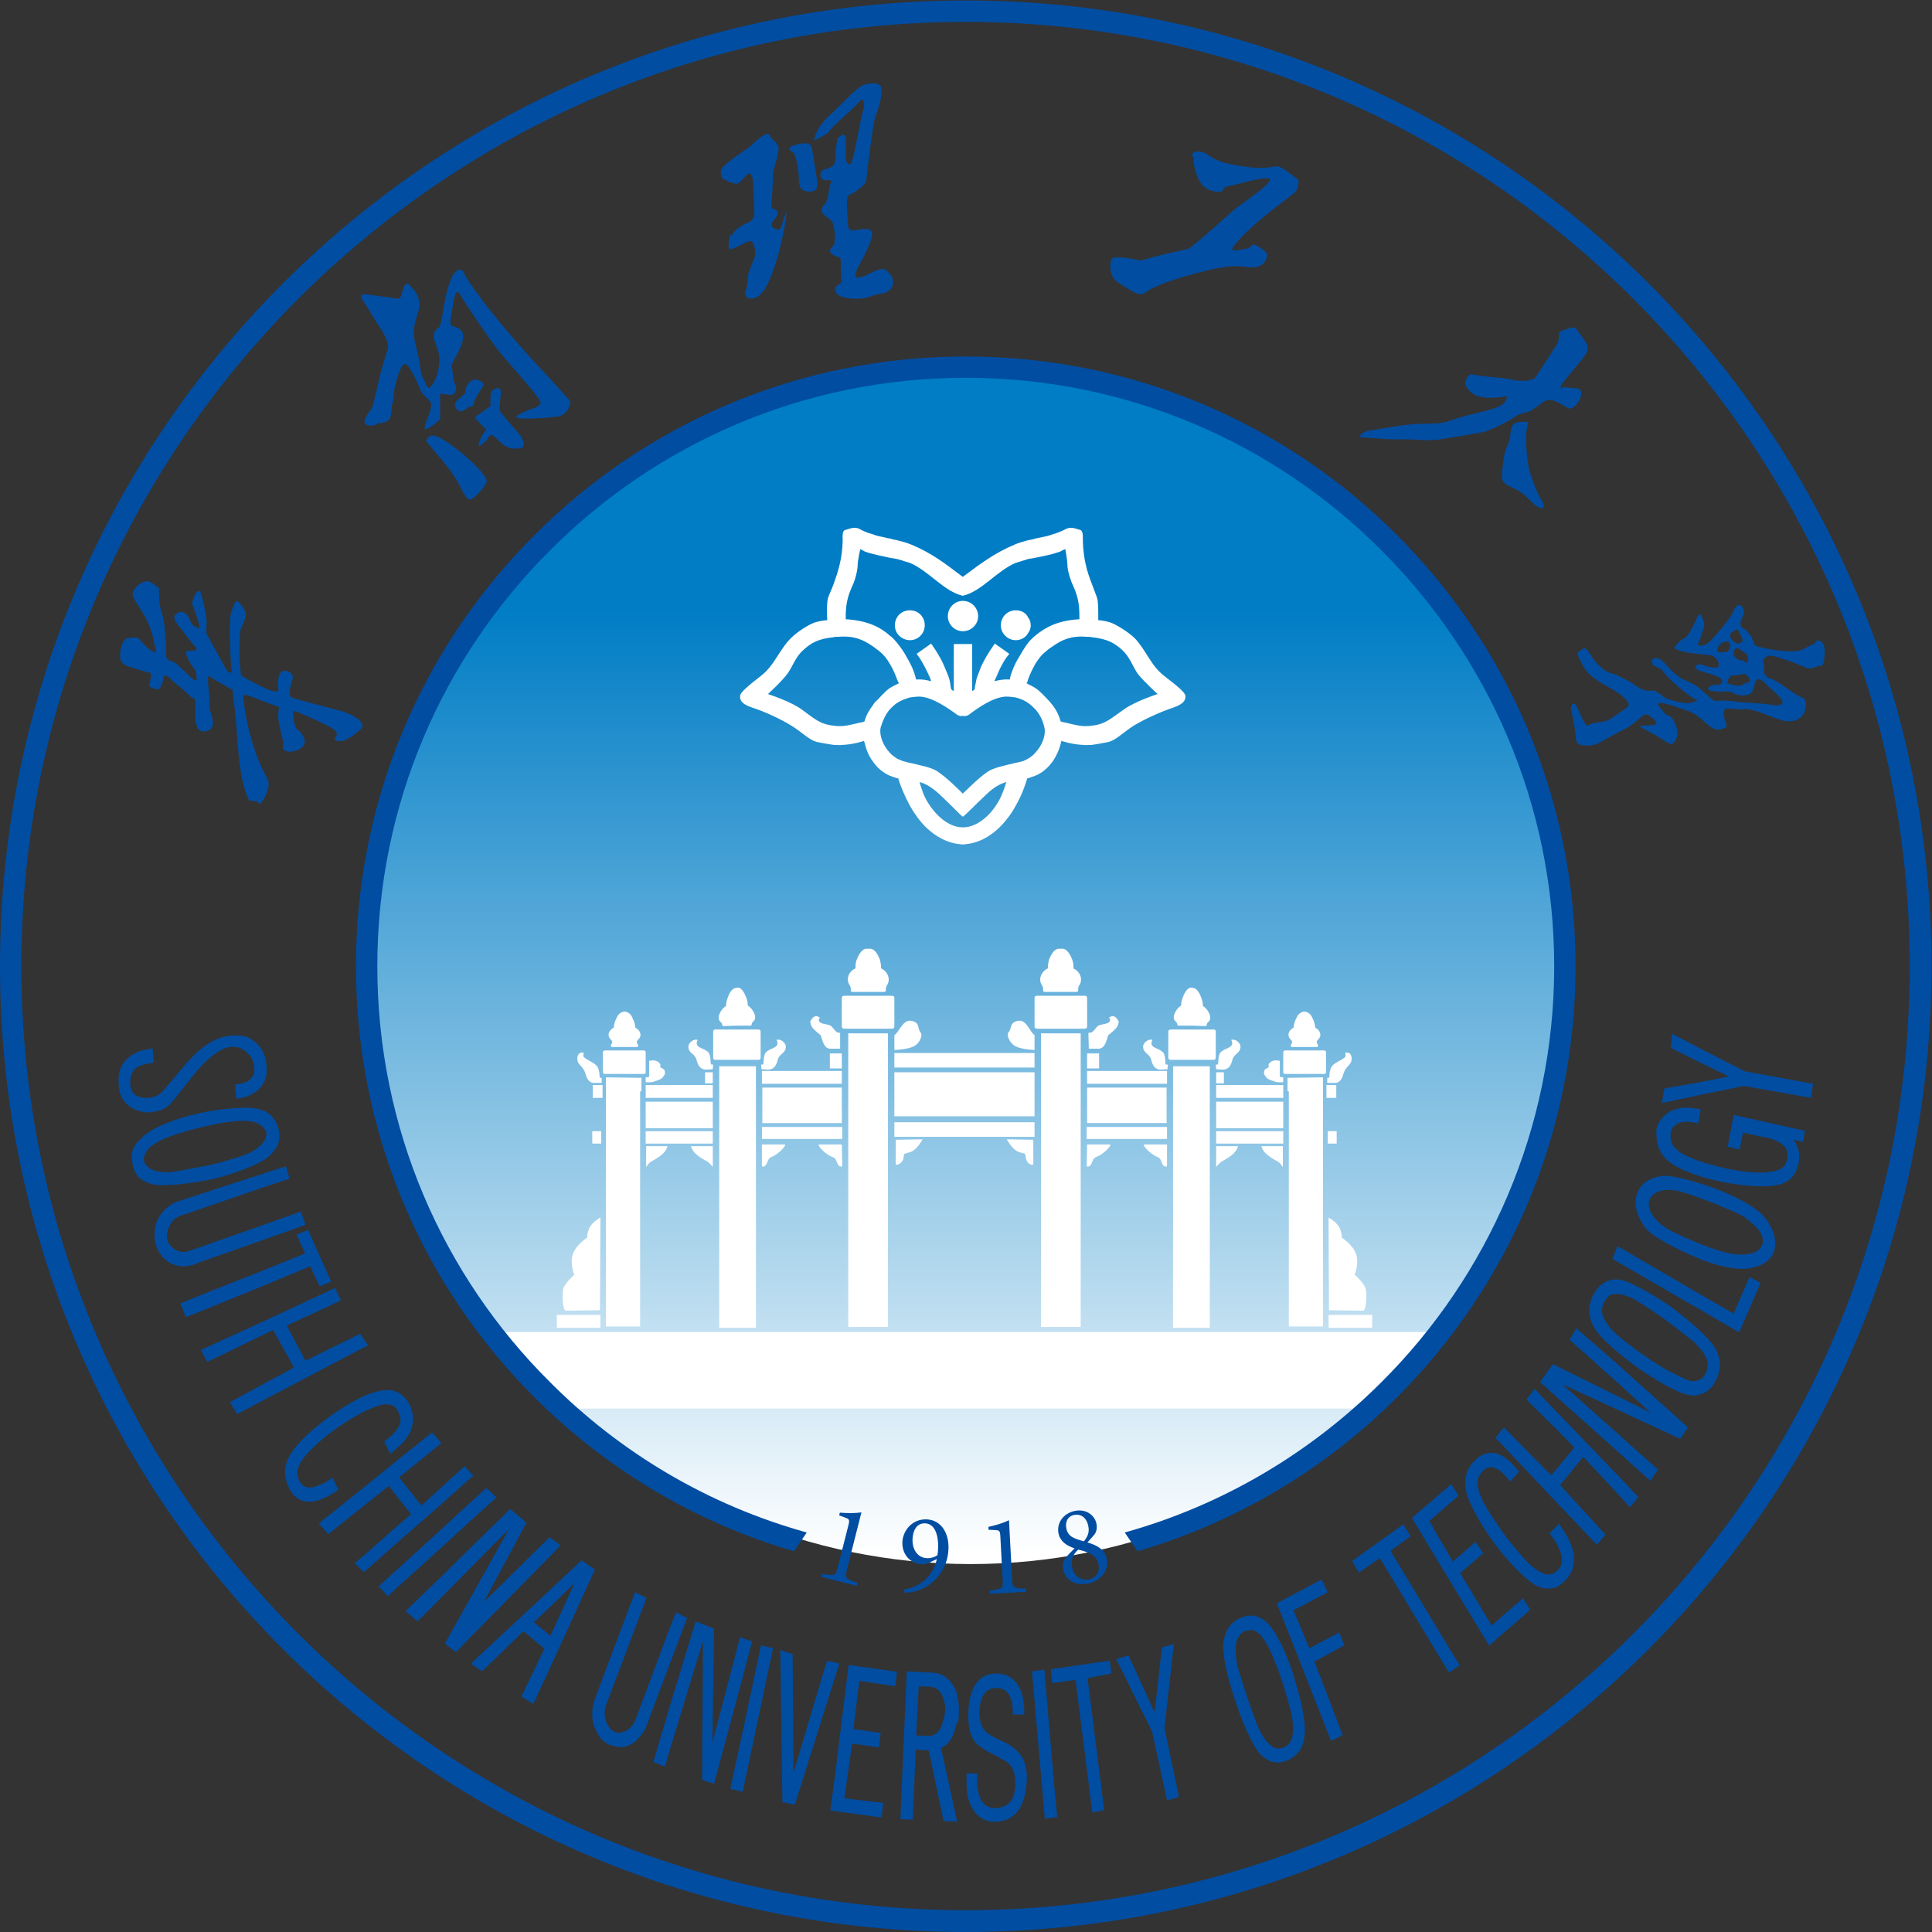 <?xml version="1.0" encoding="UTF-8" standalone="no"?>
<svg
   xmlns:dc="http://purl.org/dc/elements/1.1/"
   xmlns:cc="http://creativecommons.org/ns#"
   xmlns:rdf="http://www.w3.org/1999/02/22-rdf-syntax-ns#"
   xmlns:svg="http://www.w3.org/2000/svg"
   xmlns="http://www.w3.org/2000/svg"
   viewBox="0 0 266.667 266.667"
   height="266.667"
   width="266.667"
   xml:space="preserve"
   id="svg2"
   version="1.1"><rect x="0" y="0" width="266.667" height="266.667" fill="#333333" stroke="none"/><defs
     id="defs6"><linearGradient
       id="linearGradient30"
       spreadMethod="pad"
       gradientTransform="matrix(0,-123.183,123.183,0,100.53,161.587)"
       gradientUnits="userSpaceOnUse"
       y2="0"
       x2="1"
       y1="0"
       x1="0"><stop
         id="stop24"
         offset="0"
         style="stop-opacity:1;stop-color:#007dc5" /><stop
         id="stop26"
         offset="0.197"
         style="stop-opacity:1;stop-color:#007dc5" /><stop
         id="stop28"
         offset="1"
         style="stop-opacity:1;stop-color:#ffffff" /></linearGradient><clipPath
       id="clipPath44"
       clipPathUnits="userSpaceOnUse"><path
         id="path42"
         d="M 0,200 H 200 V 0 H 0 Z" /></clipPath></defs><g
     transform="matrix(1.333,0,0,-1.333,0,266.667)"
     id="g10"><g
       id="g12"><g
         id="g14"><g
           id="g20"><g
             id="g22"><path
               id="path32"
               style="fill:url(#linearGradient30);stroke:none"
               d="M 100.206,161.279 C 66.419,161.104 38.939,133.523 38.939,99.689 v 0 c 0,-33.94 27.653,-61.592 61.587,-61.592 v 0 c 33.789,0 61.42,27.48 61.595,61.271 v 0 0.641 c -0.174,33.687 -27.633,61.096 -61.275,61.27 v 0 z" /></g></g></g></g><g
       transform="translate(52.168,62.122)"
       id="g34"><path
         id="path36"
         style="fill:#ffffff;fill-opacity:1;fill-rule:nonzero;stroke:none"
         d="M 0,0 H 96.372 L 88.63,-7.922 H 5.754 Z" /></g><g
       id="g38"><g
         clip-path="url(#clipPath44)"
         id="g40"><path
           id="path46"
           style="fill:#ffffff;fill-opacity:1;fill-rule:nonzero;stroke:none"
           d="m 137.569,63.894 h 4.513 v -1.327 h -4.513 z m 0,10.087 c 0,0 0.971,-0.533 1.194,-1.198 0.219,-0.618 0.176,-0.881 0.176,-0.881 0.751,-0.532 1.636,-1.327 1.593,-2.477 0,-0.799 -0.266,-1.374 -0.266,-1.374 0,0 0.841,-0.709 1.104,-1.327 0.223,-0.622 0.094,-2.391 -0.22,-2.391 l -3.542,0.046 z m -0.223,13.715 h 1.018 v -1.327 h -1.018 z m 0.133,-4.776 h 0.928 v -1.284 h -0.928 z m -0.047,4.999 h 0.712 c 0.619,-0.043 0.838,0.485 0.971,0.974 0.266,0.842 0.842,0.842 0.842,1.546 0,0.4 -0.223,0.666 -0.576,0.623 -0.043,0 -0.086,-0.047 -0.086,-0.047 0,0 0.086,-0.262 0,-0.4 -0.356,-0.395 -1.197,-0.571 -1.464,-1.103 -0.086,-0.176 -0.176,-0.576 -0.176,-0.795 0,-0.27 -0.047,-0.27 -0.047,-0.27 h -0.176 z m -4.556,0.575 v -0.485 c 0,-0.043 -0.485,-0.043 -0.708,0 -0.223,0.086 -0.799,0.219 -1.018,0.438 -0.176,0.27 -0.309,0.356 -0.262,0.536 0,0.219 0.043,0.353 0.352,0.486 0.266,0.129 0.043,0.176 0.129,0.395 0.137,0.223 0.489,0.489 1.022,0.356 h 0.129 v -1.683 z m -0.043,-9.292 c 0,0 -0.266,0.442 -0.532,0.575 -0.619,0.357 -1.284,0.709 -1.593,1.327 -0.09,0.223 -0.09,0.266 -0.09,0.266 h 2.215 z m -6.904,0 c 0.09,0.133 0.352,0.442 0.575,0.575 0.618,0.357 1.284,0.709 1.593,1.327 0.09,0.223 0.09,0.266 0.09,0.266 h -2.258 z m 0,3.718 h 6.947 v -1.284 h -6.947 z m 0,3.053 h 6.947 v -2.744 h -6.947 z m -5.042,3.363 -0.665,-0.044 c -0.665,0 -0.885,0.486 -1.018,1.018 -0.133,0.619 -0.841,0.662 -0.841,1.37 0,0.399 0.532,0.799 0.884,0.708 h 0.09 c 0,0 -0.176,-0.309 -0.09,-0.485 0.134,-0.442 1.018,-0.442 1.284,-0.974 0.086,-0.224 0.133,-0.576 0.133,-0.842 0,-0.266 0.086,-0.266 0.086,-0.266 h 0.18 z m 2.65,8.407 h -0.043 v 0.043 h -0.043 -0.133 c -0.438,0 -0.751,-0.752 -0.885,-1.108 -0.133,-0.352 -0.133,-0.751 -0.133,-0.751 -0.485,-0.266 -1.06,-1.241 -0.575,-1.636 0.356,-0.31 0,-0.443 0.399,-0.443 h 1.284 l 1.327,-0.043 c 0.399,0 0.043,0.13 0.399,0.443 0.485,0.399 -0.09,1.37 -0.575,1.636 0,0 0,0.395 -0.133,0.751 -0.133,0.399 -0.443,1.108 -0.889,1.108 m -8.626,-16.197 c 0.313,0 -0.619,-1.017 -1.374,-1.283 -0.176,-0.086 -0.262,-0.129 -0.352,-0.309 -0.087,-0.177 -0.22,-0.533 -0.263,-0.572 -0.266,-0.223 -0.399,-0.09 -0.399,-0.09 l 0.043,2.254 z m 11.018,6.15 h 6.947 v -1.327 h -6.947 z m 0,1.326 h 0.799 v -1.151 h -0.799 z m 0,0.314 0.665,-0.044 c 0.662,0 0.885,0.486 1.018,1.018 0.133,0.619 0.837,0.662 0.837,1.37 0,0.399 -0.528,0.799 -0.88,0.708 h -0.09 c 0,0 0.176,-0.309 0.09,-0.485 -0.137,-0.442 -1.018,-0.442 -1.288,-0.974 -0.086,-0.224 -0.129,-0.576 -0.129,-0.842 0,-0.266 -0.09,-0.266 -0.09,-0.266 h -0.176 z m 9.116,5.972 c -0.09,0 -0.443,-0.086 -0.662,-0.399 0,0 -0.133,-0.223 -0.27,-0.528 -0.129,-0.356 -0.176,-0.752 -0.176,-0.752 -0.442,-0.223 -0.752,-0.751 -0.305,-1.198 0.352,-0.352 0.043,-0.442 0.043,-0.575 -0.043,-0.176 0.043,-0.219 0.043,-0.219 h 1.327 0.043 1.326 c 0,0 0.09,0.043 0.047,0.219 0,0.133 -0.309,0.223 0.043,0.575 0.443,0.447 0.134,0.975 -0.309,1.198 0,0 -0.043,0.396 -0.176,0.752 -0.133,0.305 -0.266,0.528 -0.266,0.528 -0.223,0.313 -0.575,0.399 -0.665,0.399 z m -1.989,-4.027 h 4.067 c 0.09,0 0.18,-0.09 0.18,-0.176 v -2.083 c 0,-0.086 -0.09,-0.176 -0.18,-0.176 h -4.067 c -0.09,0 -0.18,0.09 -0.18,0.176 v 2.083 c 0,0.086 0.09,0.176 0.18,0.176 m 0.262,-2.834 3.676,0.047 V 62.696 h -3.542 v 24.338 l -0.134,0.043 z m -12.125,5.002 h 4.517 c 0.09,0 0.176,-0.09 0.176,-0.219 v -2.701 c 0,-0.133 -0.086,-0.219 -0.176,-0.219 h -4.517 c -0.129,0 -0.219,0.086 -0.219,0.219 v 2.701 c 0,0.129 0.09,0.219 0.219,0.219 m 0.27,-3.804 h 3.804 V 62.564 h -3.804 z m -2.967,-8.099 c -0.309,0 0.618,-1.017 1.327,-1.283 0.176,-0.086 0.266,-0.129 0.352,-0.309 0.09,-0.177 0.223,-0.533 0.266,-0.572 0.309,-0.223 0.399,-0.09 0.399,-0.09 v 2.254 z m -5.973,1.813 h 8.317 v -1.241 h -8.317 z m 0.043,4.074 h 8.231 v -3.671 h -8.231 z m 0,1.726 h 8.274 v -1.327 h -8.274 z m 0,1.813 h 1.241 v -1.55 h -1.241 z m 0.133,2.125 0.043,-1.636 h 1.018 c 0.751,0 0.841,1.147 1.018,1.417 0.09,0.086 0.884,0.657 0.974,1.014 0.09,0.399 0.176,0.266 -0.09,0.665 -0.219,0.352 -0.614,0.309 -0.708,0.176 -0.043,-0.047 -0.129,-0.047 -0.176,0 0,0.043 -0.044,0.09 -0.044,0.09 0,0 0.044,-0.047 0.044,-0.09 0.09,-0.086 0.176,-0.223 0.176,-0.309 -0.086,-0.489 -0.928,-0.353 -1.28,-0.619 -0.137,-0.09 -0.356,-0.446 -0.532,-0.575 -0.134,-0.133 -0.443,-0.133 -0.443,-0.133 m -2.743,8.717 h -0.134 -0.133 c -0.528,0.043 -0.884,-0.666 -1.06,-1.108 -0.133,-0.442 -0.133,-0.928 -0.133,-0.928 -0.666,-0.309 -1.018,-1.108 -0.619,-1.726 0.309,-0.442 -0.09,-0.708 0.352,-0.708 h 1.593 1.593 c 0.443,0 0.047,0.266 0.353,0.708 0.399,0.618 0.047,1.417 -0.619,1.726 0,0 0.043,0.486 -0.133,0.928 -0.176,0.442 -0.528,1.151 -1.06,1.108 m -2.611,-4.87 h 4.998 c 0.137,0 0.223,-0.09 0.223,-0.219 v -2.967 c 0,-0.129 -0.086,-0.223 -0.223,-0.223 h -4.998 c -0.129,0 -0.223,0.094 -0.223,0.223 v 2.967 c 0,0.129 0.094,0.219 0.223,0.219 m 0.442,-3.89 h 4.114 V 62.653 h -4.114 z m -0.665,-1.726 c 0,0 -1.323,0.039 -1.989,0.395 -0.661,0.356 -0.884,1.194 -0.751,1.374 0.395,0.395 0.176,0.838 0.618,1.104 0.975,0.532 1.37,-0.353 1.816,-1.018 0.177,-0.219 0.263,-0.305 0.306,-0.305 v 0.039 -0.039 z m -2.873,-9.249 c 0,0 0.575,-1.108 1.28,-1.327 0.755,-0.223 0.622,-0.137 0.665,-0.442 0.047,-0.266 0.09,-0.49 0.309,-0.709 0.267,-0.219 0.49,-0.133 0.49,-0.133 v 2.564 z M 62.169,63.894 h -4.513 v -1.327 h 4.513 z m 0,10.087 c 0,0 -0.975,-0.533 -1.194,-1.198 -0.223,-0.618 -0.176,-0.881 -0.176,-0.881 -0.755,-0.532 -1.64,-1.327 -1.597,-2.477 0,-0.799 0.266,-1.374 0.266,-1.374 0,0 -0.837,-0.709 -1.107,-1.327 -0.22,-0.622 -0.087,-2.391 0.223,-2.391 l 3.538,0.046 z m 0.223,13.715 h -1.018 v -1.327 h 1.018 z M 62.255,82.92 h -0.928 v -1.284 h 0.928 z m 0.047,4.999 h -0.709 c -0.618,-0.043 -0.841,0.485 -0.974,0.974 -0.266,0.842 -0.842,0.842 -0.842,1.546 0,0.4 0.224,0.666 0.576,0.623 0.047,0 0.09,-0.047 0.09,-0.047 0,0 -0.09,-0.262 0,-0.4 0.356,-0.395 1.194,-0.571 1.46,-1.103 0.09,-0.176 0.176,-0.576 0.176,-0.795 0,-0.27 0.043,-0.27 0.043,-0.27 h 0.18 z m 4.556,0.575 v -0.485 c 0,-0.043 0.485,-0.043 0.708,0 0.219,0.086 0.795,0.219 1.018,0.438 0.176,0.27 0.309,0.356 0.266,0.536 0,0.219 -0.043,0.353 -0.356,0.486 -0.262,0.129 -0.043,0.176 -0.133,0.395 -0.129,0.223 -0.485,0.489 -1.018,0.356 h -0.129 v -1.683 z m 0.047,-9.292 c 0,0 0.262,0.442 0.528,0.575 0.623,0.357 1.284,0.709 1.593,1.327 0.086,0.223 0.086,0.266 0.086,0.266 h -2.207 z m 6.9,0 c -0.086,0.133 -0.356,0.442 -0.575,0.575 -0.618,0.357 -1.284,0.709 -1.593,1.327 -0.086,0.223 -0.086,0.266 -0.086,0.266 h 2.254 z m 0,3.718 h -6.947 v -1.284 h 6.947 z m 0,3.053 h -6.947 v -2.744 h 6.947 z m 5.045,3.363 0.662,-0.044 c 0.665,0 0.889,0.486 1.018,1.018 0.133,0.619 0.841,0.662 0.841,1.37 0,0.399 -0.532,0.799 -0.884,0.708 h -0.086 c 0,0 0.176,-0.309 0.086,-0.485 -0.133,-0.442 -1.018,-0.442 -1.284,-0.974 -0.09,-0.224 -0.133,-0.576 -0.133,-0.842 0,-0.266 -0.086,-0.266 -0.086,-0.266 h -0.177 z m -2.657,8.407 h 0.047 v 0.043 h 0.043 0.133 c 0.442,0 0.751,-0.752 0.885,-1.108 0.133,-0.352 0.133,-0.751 0.133,-0.751 0.485,-0.266 1.06,-1.241 0.575,-1.636 -0.352,-0.31 0,-0.443 -0.399,-0.443 h -1.284 -0.043 l -1.284,-0.043 c -0.399,0 -0.043,0.13 -0.399,0.443 -0.485,0.399 0.09,1.37 0.575,1.636 0,0 0,0.395 0.137,0.751 0.129,0.399 0.439,1.108 0.881,1.108 m 8.63,-16.197 c -0.309,0 0.619,-1.017 1.327,-1.283 0.219,-0.086 0.313,-0.129 0.399,-0.309 0.091,-0.177 0.22,-0.533 0.267,-0.572 0.262,-0.223 0.399,-0.09 0.399,-0.09 l -0.047,2.254 z m -11.018,6.15 h -6.947 v -1.327 h 6.947 z m 0,1.326 h -0.799 v -1.151 h 0.799 z m 0,0.314 -0.661,-0.044 c -0.666,0 -0.889,0.486 -1.022,1.018 -0.129,0.619 -0.841,0.662 -0.841,1.37 0,0.399 0.532,0.799 0.888,0.708 h 0.086 c 0,0 -0.176,-0.309 -0.086,-0.485 0.133,-0.442 1.018,-0.442 1.28,-0.974 0.09,-0.224 0.133,-0.576 0.133,-0.842 0,-0.266 0.09,-0.266 0.09,-0.266 h 0.176 z m -9.115,5.972 c 0.089,0 0.446,-0.086 0.665,-0.399 0,0 0.133,-0.223 0.262,-0.528 0.133,-0.356 0.18,-0.752 0.18,-0.752 0.442,-0.223 0.752,-0.751 0.309,-1.198 -0.356,-0.352 -0.043,-0.442 -0.043,-0.575 0.043,-0.176 -0.047,-0.219 -0.047,-0.219 H 64.69 64.646 63.32 c 0,0 -0.09,0.043 -0.047,0.219 0,0.133 0.313,0.223 -0.043,0.575 -0.443,0.447 -0.134,0.975 0.309,1.198 0,0 0.047,0.396 0.18,0.752 0.129,0.305 0.262,0.528 0.262,0.528 0.219,0.313 0.575,0.399 0.665,0.399 z m 1.992,-4.027 h -4.071 c -0.09,0 -0.18,-0.09 -0.18,-0.176 v -2.083 c 0,-0.086 0.09,-0.176 0.18,-0.176 h 4.071 c 0.086,0 0.176,0.09 0.176,0.176 v 2.083 c 0,0.086 -0.09,0.176 -0.176,0.176 m -0.266,-2.834 -3.672,0.047 V 62.696 h 3.538 v 24.338 l 0.134,0.043 z m 12.121,5.002 h -4.513 c -0.086,0 -0.176,-0.09 -0.176,-0.219 v -2.701 c 0,-0.133 0.09,-0.219 0.176,-0.219 h 4.513 c 0.133,0 0.224,0.086 0.224,0.219 v 2.701 c 0,0.129 -0.091,0.219 -0.224,0.219 M 78.275,89.645 H 74.471 V 62.564 h 3.804 z m 2.963,-8.099 c 0.313,0 -0.618,-1.017 -1.327,-1.283 -0.176,-0.086 -0.266,-0.129 -0.352,-0.309 -0.09,-0.177 -0.223,-0.533 -0.266,-0.572 -0.309,-0.223 -0.399,-0.09 -0.399,-0.09 v 2.254 z m 5.977,1.813 h -8.317 v -1.241 h 8.317 z m -0.047,4.074 h -8.231 v -3.671 h 8.231 z m 0,1.726 h -8.274 v -1.327 h 8.274 z m 0,1.813 h -1.241 v -1.55 h 1.241 z m -0.176,2.125 v -1.636 h -1.018 c -0.751,0 -0.841,1.147 -1.021,1.417 -0.087,0.086 -0.881,0.657 -0.971,1.014 -0.086,0.399 -0.176,0.266 0.09,0.665 0.223,0.352 0.618,0.309 0.704,0.176 0.047,-0.047 0.137,-0.047 0.177,0 0,0.043 0.047,0.09 0.047,0.09 0,0 -0.047,-0.047 -0.047,-0.09 -0.087,-0.086 -0.177,-0.223 -0.177,-0.309 0.09,-0.489 0.932,-0.353 1.288,-0.619 0.129,-0.09 0.352,-0.446 0.529,-0.575 0.133,-0.133 0.399,-0.133 0.399,-0.133 m 2.787,8.717 h 0.133 0.133 c 0.532,0.043 0.884,-0.666 1.06,-1.108 0.133,-0.442 0.133,-0.928 0.133,-0.928 0.666,-0.309 1.018,-1.108 0.619,-1.726 -0.305,-0.442 0.09,-0.708 -0.352,-0.708 h -1.593 -1.593 c -0.443,0 -0.047,0.266 -0.353,0.708 -0.399,0.618 -0.09,1.417 0.619,1.726 0,0 -0.047,0.486 0.133,0.928 0.176,0.442 0.528,1.151 1.061,1.108 m 2.61,-4.87 h -4.998 c -0.133,0 -0.223,-0.09 -0.223,-0.219 v -2.967 c 0,-0.129 0.09,-0.223 0.223,-0.223 h 4.998 c 0.133,0 0.219,0.094 0.219,0.223 v 2.967 c 0,0.129 -0.086,0.219 -0.219,0.219 m -0.442,-3.89 H 87.833 V 62.653 h 4.114 z m 0.661,-1.726 c 0,0 1.374,0.039 2.04,0.395 0.661,0.356 0.88,1.194 0.704,1.374 -0.352,0.395 -0.129,0.838 -0.575,1.104 -0.971,0.532 -1.37,-0.353 -1.856,-1.018 -0.176,-0.219 -0.266,-0.305 -0.313,-0.305 v 0.039 -0.039 z m 2.92,-9.249 c 0,0 -0.575,-1.108 -1.28,-1.327 C 93.497,80.529 93.63,80.615 93.583,80.31 93.54,80.044 93.497,79.82 93.231,79.601 92.965,79.382 92.745,79.468 92.745,79.468 v 2.564 z m 3.856,8.936 h 1.013 6.725 v -1.503 h -7.167 -0.133 -7.214 v 1.503 z m 0.481,-7.167 h 0.047 7.21 v -1.507 h -6.944 -0.532 -7.038 v 1.507 z m 0,5.174 h 7.257 v -4.556 h -7.257 -7.257 v 4.556 z" /><g
           transform="translate(100,163.185)"
           id="g48"><path
             id="path50"
             style="fill:#014da2;fill-opacity:1;fill-rule:nonzero;stroke:none"
             d="m 0,0 v 0 -0.047 c -17.433,0 -33.23,-7.034 -44.648,-18.49 -11.456,-11.417 -18.493,-27.214 -18.493,-44.648 0,-17.48 7.037,-33.23 18.493,-44.647 7.39,-7.39 16.549,-12.92 26.863,-15.93 l 1.322,1.945 c -10.219,2.834 -19.335,8.278 -26.592,15.578 -11.061,10.975 -17.875,26.24 -17.875,43.054 0,16.815 6.814,32.033 17.875,43.051 11.022,11.061 26.24,17.879 43.055,17.879 z m 0,-163.185 v 0 c -27.61,0 -52.609,11.191 -70.707,29.289 -18.099,18.099 -29.293,43.098 -29.293,70.711 0,27.61 11.194,52.609 29.293,70.708 C -52.609,25.617 -27.61,36.815 0,36.815 V 34.6 c -26.991,0 -51.415,-10.971 -69.114,-28.67 -17.7,-17.7 -28.675,-42.123 -28.675,-69.115 0,-26.991 10.975,-51.419 28.675,-69.118 17.699,-17.699 42.123,-28.627 69.114,-28.627 z m 0,160.93 v 0 c 16.815,0 32.033,-6.818 43.055,-17.879 C 54.072,-31.152 60.93,-46.37 60.93,-63.185 h -0.043 0.043 c 0,-16.814 -6.858,-32.079 -17.875,-43.054 -7.304,-7.3 -16.416,-12.744 -26.593,-15.578 l 1.323,-1.945 c 10.271,3.01 19.473,8.54 26.862,15.93 11.418,11.417 18.494,27.167 18.494,44.647 0,17.434 -7.076,33.231 -18.494,44.648 C 33.23,-7.081 17.433,-0.047 0,-0.047 V 0 Z m 0,39.07 v 0 C 27.61,36.815 52.609,25.617 70.707,7.523 88.806,-10.576 100,-35.575 100,-63.185 100,-90.798 88.806,-115.797 70.707,-133.896 52.609,-151.994 27.61,-163.185 0,-163.185 v 2.255 c 26.944,0 51.415,10.928 69.114,28.627 17.7,17.699 28.631,42.127 28.631,69.118 0,26.992 -10.931,51.415 -28.631,69.115 C 51.415,23.629 26.944,34.6 0,34.6 Z" /></g><g
           transform="translate(86.328,139.601)"
           id="g52"><path
             id="path54"
             style="fill:#ffffff;fill-opacity:1;fill-rule:nonzero;stroke:none"
             d="m 0,0 c -0.176,-0.489 -0.399,-0.928 -0.575,-1.417 -0.177,-0.485 -0.134,-2.078 -0.09,-2.345 -0.486,-0.043 -0.928,-0.133 -1.237,-0.223 -0.576,-0.176 -1.816,-0.927 -2.521,-1.632 -1.241,-1.24 -1.73,-2.88 -3.143,-3.941 -1.37,-1.061 -2.082,-1.683 -2.125,-2.036 -0.043,-0.352 0.043,-0.841 1.284,-1.236 1.24,-0.4 2.966,-1.194 4.023,-1.86 1.112,-0.665 1.906,-1.593 2.834,-1.726 0.266,-0.047 0.885,-0.176 1.55,-0.266 v 1.992 c -1.417,0.13 -2.035,0.752 -3.319,1.68 -1.151,0.841 -3.495,1.593 -3.495,1.593 0,0 1.503,1.37 2.035,2.125 0.575,0.795 0.794,1.726 1.683,2.478 0.794,0.708 1.456,1.107 3.096,1.283 z m 0,-16.682 c 0.266,0 0.618,-0.043 0.928,0 1.107,0.043 2.168,0.399 2.168,0.399 l 0.047,0.043 c 0,-0.043 0,-0.129 0.043,-0.176 0.176,-0.751 0.442,-1.417 0.842,-1.945 v 5.75 c -0.31,-0.399 -0.666,-0.975 -0.842,-1.636 -0.09,-0.043 -0.176,-0.09 -0.266,-0.09 -0.352,-0.043 -1.28,-0.353 -2.122,-0.399 -0.313,0 -0.575,0 -0.798,0.046 z M 4.028,5.135 C 3.495,5.264 3.01,5.487 2.697,5.663 2.168,5.973 1.55,5.663 1.194,5.573 0.842,5.487 0.928,4.822 0.928,4.47 0.885,2.567 0.442,1.241 0,0 v -5.531 c 0.133,0.043 0.309,0.043 0.485,0.043 1.636,0.133 2.568,-0.309 3.543,-0.974 v 2.215 c -0.885,0.352 -1.86,0.529 -2.787,0.575 v 0.044 c 0,1.413 0.129,2.168 0.704,3.452 0.27,0.528 0.533,1.593 0.533,2.078 0,0.532 0.266,1.683 0.266,1.683 0,0 0.043,0 0.528,-0.266 C 3.409,3.272 3.671,3.186 4.028,3.096 Z m 1.769,-10.49 v -2.919 c -0.266,0.489 -0.662,0.97 -1.061,1.283 -0.266,0.224 -0.489,0.353 -0.708,0.529 v 2.215 C 4.779,-4.56 5.354,-4.955 5.797,-5.355 M 4.028,-18.361 c 0.442,-0.665 1.06,-1.198 1.769,-1.507 v 2.388 c -0.752,0.798 -1.108,1.906 -0.932,2.614 0.223,0.752 0.532,1.37 0.932,1.856 v 2.211 C 5.264,-11.194 4.865,-11.68 4.513,-12.036 4.337,-12.169 4.161,-12.392 4.028,-12.611 Z M 5.797,4.689 C 5.487,4.736 5.221,4.822 4.998,4.865 4.689,4.912 4.337,4.998 4.028,5.135 V 3.096 C 4.513,2.967 5.178,2.834 5.797,2.697 Z M 6.548,-10.4 v -1.945 C 6.282,-12.521 6.016,-12.787 5.797,-13.01 v 2.211 c 0.219,0.133 0.485,0.27 0.751,0.399 m 0,4.294 v -3.762 c -0.133,0.357 -0.356,0.971 -0.751,1.594 v 2.919 C 6.106,-5.574 6.329,-5.84 6.548,-6.106 m 0,2.611 v -1.593 c -0.133,0.223 -0.219,0.485 -0.219,0.794 0,0.309 0.086,0.576 0.219,0.799 M 5.797,-19.868 c 0.266,-0.086 0.485,-0.18 0.751,-0.266 v 2.035 c -0.266,0.18 -0.532,0.357 -0.751,0.619 z M 6.548,4.513 C 6.329,4.56 6.063,4.603 5.797,4.689 V 2.697 C 6.063,2.654 6.329,2.611 6.548,2.567 Z M 7.879,-8.184 v -3.586 c -0.446,-0.133 -0.932,-0.309 -1.331,-0.575 v 1.945 c 0.09,0.047 0.18,0.09 0.219,0.09 l -0.086,0.133 c 0,0 -0.043,0.087 -0.133,0.309 v 3.762 c 0.442,-0.532 0.799,-1.061 1.108,-1.679 0.086,-0.137 0.176,-0.27 0.223,-0.399 m 0,5.44 V -5.84 c -0.532,0 -1.065,0.309 -1.331,0.752 v 1.593 c 0.266,0.485 0.799,0.751 1.331,0.751 m 0,6.858 C 7.566,4.247 7.08,4.384 6.548,4.513 V 2.567 C 6.904,2.478 7.167,2.391 7.433,2.301 7.609,2.254 7.742,2.215 7.879,2.168 Z M 6.681,-20.134 c 0.266,-0.928 0.709,-1.902 1.198,-2.834 v 4.431 c -0.27,0.039 -0.489,0.129 -0.712,0.176 -0.22,0.086 -0.439,0.176 -0.619,0.262 v -2.035 h 0.09 z M 7.879,-5.84 v 3.096 c 0.881,0 1.546,-0.665 1.546,-1.55 0,-0.841 -0.665,-1.546 -1.546,-1.546 m 5.483,-0.399 v -7.433 c -0.089,-0.047 -0.352,-0.047 -0.618,0.133 -0.841,0.619 -2.521,1.812 -3.851,1.859 -0.356,0 -0.662,-0.047 -1.014,-0.09 v 3.586 C 8.317,-8.983 8.45,-9.601 8.537,-9.911 9.073,-9.868 9.601,-9.954 10.086,-10.09 10.047,-9.954 10,-9.777 9.91,-9.601 9.558,-8.807 9.026,-7.785 8.583,-7.257 l 1.503,1.065 c 0,0 0.975,-1.331 1.417,-2.482 0.223,-0.528 0.443,-1.017 0.533,-1.46 0.043,-0.352 0.086,-0.665 0.133,-0.794 0.086,-0.09 0.176,-0.133 0.266,-0.176 v 4.865 z m 0,4.47 v -3.143 c -0.841,0 -1.546,0.708 -1.546,1.55 0,0.884 0.705,1.593 1.546,1.593 m 0,2.477 c 0,0 0,0.043 -0.043,0.043 -1.816,1.37 -3.186,2.435 -5.311,3.32 -0.043,0 -0.086,0.043 -0.129,0.043 V 2.168 c 1.988,-0.841 3.538,-2.967 5.483,-3.409 z M 7.879,-22.968 c 0.481,-0.837 1.014,-1.589 1.679,-2.254 1.018,-0.971 2.258,-1.683 3.804,-1.77 v 1.77 c -1.812,0 -3.409,1.902 -4.07,3.452 -0.219,0.618 -0.356,1.018 -0.399,1.241 0.618,-0.176 1.193,-0.49 2.035,-1.241 1.507,-1.417 2.168,-2.168 2.434,-2.345 v 2.388 c -0.395,0.399 -1.636,1.64 -2.563,2.258 -0.576,0.443 -1.816,0.662 -2.92,0.932 z m 5.483,18.056 v 3.143 c 0.885,0 1.594,-0.709 1.594,-1.593 0,-0.842 -0.709,-1.55 -1.594,-1.55 m 5.488,-3.272 v -3.586 c -0.313,0.043 -0.665,0.09 -1.018,0.09 -1.327,-0.047 -3.01,-1.24 -3.808,-1.859 -0.262,-0.18 -0.528,-0.18 -0.662,-0.133 v 7.433 h 0.975 v -4.865 c 0.086,0.043 0.176,0.086 0.262,0.176 0,0.129 0.047,0.442 0.137,0.794 0.043,0.443 0.31,0.932 0.486,1.46 0.485,1.151 1.46,2.482 1.46,2.482 l 1.503,-1.065 c -0.486,-0.528 -1.018,-1.55 -1.327,-2.344 -0.09,-0.176 -0.176,-0.353 -0.219,-0.489 0.528,0.136 1.06,0.222 1.593,0.179 0.043,0.31 0.219,0.928 0.618,1.727 m 0,5.44 V -5.84 c -0.842,0 -1.546,0.705 -1.546,1.546 0,0.885 0.704,1.55 1.546,1.55 m 0,6.858 c -0.043,0 -0.043,-0.043 -0.09,-0.043 -2.121,-0.885 -3.495,-1.95 -5.354,-3.32 0,0 0,-0.043 -0.044,-0.043 v -1.949 c 1.95,0.442 3.496,2.568 5.488,3.409 z m -5.488,-31.106 c 1.594,0.087 2.787,0.799 3.805,1.77 0.665,0.665 1.241,1.417 1.683,2.254 v 4.431 c -1.065,-0.27 -2.301,-0.489 -2.92,-0.932 -0.931,-0.618 -2.125,-1.859 -2.568,-2.258 v -2.388 c 0.31,0.177 0.975,0.928 2.478,2.345 0.799,0.751 1.417,1.065 2.039,1.241 -0.094,-0.223 -0.18,-0.623 -0.446,-1.241 -0.618,-1.55 -2.211,-3.452 -4.071,-3.452 z m 6.772,20.886 v -3.762 c -0.047,-0.222 -0.09,-0.309 -0.09,-0.309 l -0.09,-0.133 c 0.09,0 0.133,-0.043 0.18,-0.09 v -1.945 c -0.356,0.266 -0.799,0.442 -1.284,0.575 v 3.586 c 0.086,0.129 0.133,0.262 0.223,0.399 0.352,0.618 0.662,1.147 1.061,1.679 m 0,2.611 V -5.088 C 19.911,-5.531 19.425,-5.84 18.85,-5.84 v 3.096 c 0.575,0 1.061,-0.266 1.284,-0.751 m 0,8.008 C 19.688,4.384 19.159,4.247 18.85,4.114 V 2.168 c 0.176,0.047 0.309,0.086 0.442,0.133 0.266,0.09 0.576,0.177 0.842,0.266 z M 18.85,-22.968 c 0.532,0.932 0.928,1.906 1.194,2.834 h 0.043 0.047 v 2.035 c -0.133,-0.086 -0.309,-0.176 -0.532,-0.262 -0.22,-0.047 -0.49,-0.137 -0.752,-0.176 z m 1.284,17.88 v 1.593 c 0.176,-0.223 0.266,-0.49 0.266,-0.799 0,-0.309 -0.09,-0.571 -0.266,-0.794 m 0.751,-5.711 v -2.211 c -0.223,0.223 -0.485,0.489 -0.751,0.665 v 1.945 c 0.309,-0.129 0.528,-0.266 0.751,-0.399 m 0,5.444 v -2.919 c -0.356,-0.623 -0.618,-1.237 -0.751,-1.594 v 3.762 c 0.219,0.266 0.485,0.532 0.751,0.751 m 0,10.044 C 20.662,4.603 20.4,4.56 20.134,4.513 V 2.567 c 0.266,0.044 0.485,0.087 0.751,0.13 z m -0.751,-24.823 c 0.266,0.086 0.528,0.18 0.751,0.266 v 2.388 c -0.223,-0.262 -0.442,-0.439 -0.751,-0.619 z m 2.563,15.887 v -2.215 c -0.266,-0.176 -0.485,-0.305 -0.704,-0.529 -0.442,-0.313 -0.799,-0.794 -1.108,-1.283 v 2.919 c 0.486,0.4 1.061,0.795 1.812,1.108 m 0,9.382 C 22.345,4.998 22.036,4.912 21.727,4.865 21.504,4.822 21.194,4.736 20.885,4.689 V 2.697 c 0.666,0.137 1.327,0.27 1.812,0.399 z m -1.812,-25.003 c 0.752,0.309 1.327,0.842 1.812,1.507 v 5.75 c -0.176,0.219 -0.352,0.442 -0.485,0.575 -0.356,0.356 -0.751,0.842 -1.327,1.237 v -2.211 c 0.443,-0.486 0.752,-1.104 0.928,-1.856 0.18,-0.708 -0.176,-1.816 -0.928,-2.614 z M 26.725,0 c -0.485,1.241 -0.884,2.567 -0.928,4.47 0,0.352 0.044,1.017 -0.266,1.103 -0.356,0.09 -0.974,0.4 -1.507,0.09 C 23.672,5.487 23.187,5.264 22.697,5.135 V 3.096 c 0.31,0.09 0.576,0.176 0.709,0.223 0.489,0.266 0.575,0.266 0.575,0.266 0,0 0.22,-1.151 0.22,-1.683 0,-0.485 0.313,-1.55 0.579,-2.078 0.575,-1.284 0.661,-2.039 0.661,-3.452 v -0.044 c -0.927,-0.046 -1.902,-0.223 -2.744,-0.575 v -2.215 c 0.932,0.665 1.903,1.107 3.496,0.974 0.176,0 0.356,0 0.532,-0.043 z m -4.028,-18.361 c 0.357,0.528 0.666,1.194 0.842,1.945 0,0.047 0.047,0.133 0.047,0.176 l 0.043,-0.043 c 0,0 1.061,-0.356 2.168,-0.399 0.31,-0.043 0.619,0 0.928,0 v 1.992 c -0.262,-0.046 -0.532,-0.046 -0.838,-0.046 -0.841,0.046 -1.726,0.356 -2.082,0.399 -0.086,0 -0.176,0.047 -0.309,0.09 -0.176,0.661 -0.489,1.237 -0.799,1.636 z m 4.028,1.679 c 0.665,0.09 1.241,0.219 1.55,0.266 0.885,0.133 1.726,1.061 2.787,1.726 1.108,0.666 2.834,1.46 4.07,1.86 1.194,0.395 1.331,0.884 1.284,1.236 -0.047,0.353 -0.798,0.975 -2.168,2.036 -1.417,1.061 -1.902,2.701 -3.096,3.941 -0.752,0.705 -1.992,1.456 -2.568,1.632 -0.309,0.09 -0.708,0.18 -1.194,0.223 0,0.267 0.043,1.86 -0.133,2.345 -0.176,0.489 -0.352,0.928 -0.532,1.417 v -5.531 c 1.593,-0.176 2.302,-0.575 3.1,-1.283 0.838,-0.752 1.104,-1.683 1.636,-2.478 0.572,-0.755 2.078,-2.125 2.078,-2.125 0,0 -2.344,-0.752 -3.495,-1.593 -1.327,-0.928 -1.949,-1.55 -3.319,-1.68 z" /></g><g
           transform="translate(17.743,129.645)"
           id="g56"><path
             id="path58"
             style="fill:#014da2;fill-opacity:1;fill-rule:nonzero;stroke:none"
             d="m 0,0 c 0,0 -0.665,0.884 -0.799,0.223 -0.129,-0.708 -0.395,-1.198 -0.618,-1.198 -0.262,0 -0.928,0.223 -0.884,0.49 0.086,0.309 0.356,1.189 0.043,1.236 -0.31,0.047 -1.813,0.533 -1.813,0.533 0,0 -1.017,0.219 -1.15,0.708 -0.177,0.442 -0.09,1.456 0.266,1.992 0.395,0.576 0.618,0.31 0.841,0.353 0.219,0.047 0.576,0.266 0.971,-0.309 0.399,-0.58 1.726,-1.594 1.55,-1.018 -0.133,0.528 -0.309,1.726 -0.799,2.877 -0.618,1.416 -1.769,2.61 -1.593,3.139 0.223,0.798 1.065,1.15 1.417,1.197 0.4,0.086 1.284,-0.712 1.284,-0.712 0,0 -0.043,-1.327 0.18,-2.165 C -0.575,5.617 -0.752,5.354 -0.575,3.894 -0.442,3.143 -0.842,2.035 0,1.945 0.751,1.859 2.834,-1.018 2.611,0.266 2.521,0.841 2.654,0.798 2.391,1.104 2.121,1.46 1.104,3.01 1.679,3.01 c 0.579,0 1.288,0 0.755,0.485 C 1.945,3.984 1.194,5.088 0.928,5.397 0.618,5.754 -0.047,6.548 0.528,6.857 1.104,7.213 1.46,6.99 1.726,6.591 1.945,6.239 2.035,5.706 2.434,5.53 2.697,5.44 2.967,5.088 2.877,5.706 2.744,6.372 2.258,7.609 2.168,7.785 2.078,7.965 2.391,8.893 2.697,9.159 2.967,9.425 3.096,8.893 3.186,8.497 3.272,8.274 3.495,7.303 3.628,6.415 3.718,5.754 3.538,4.955 3.671,4.736 3.937,4.294 5.574,1.194 5.84,0.884 6.063,0.618 6.153,0.798 6.239,0.841 c 0.043,0.043 0.043,0 0,0.176 C 6.106,1.726 5.93,6.329 6.192,6.99 6.462,7.656 6.548,8.231 6.857,8.141 7.123,8.008 7.699,7.213 7.699,6.814 7.699,6.372 7.433,5.797 7.214,5.354 6.99,4.865 7.034,1.902 7.123,1.417 7.167,0.928 7.214,0.442 7.214,0.442 c 0.395,-0.176 3.272,-1.945 3.804,-1.593 0.086,0.09 0.086,0.176 0.043,0.309 -0.086,0.619 0,1.683 0.532,1.77 0.486,0.089 1.061,-0.263 0.975,-0.752 -0.133,-0.485 -0.575,-1.769 -0.133,-1.992 0.442,-0.176 4.333,-1.194 5.045,-1.37 0.705,-0.176 3.006,-1.108 2.078,-1.949 -0.974,-0.881 -1.726,-1.237 -2.078,-1.194 -0.313,0 -0.712,0 -0.489,0.399 0.266,0.399 0.399,0.665 -1.636,1.593 -1.993,0.889 -2.701,1.284 -2.744,1.018 -0.09,-0.266 0.176,-1.679 0.399,-1.769 0.219,-0.134 1.327,-1.194 0.486,-1.903 -0.885,-0.708 -1.946,-0.442 -1.946,-0.043 0,0.396 0.043,0.306 0.043,0.572 -0.043,0.309 -0.532,1.949 -0.532,2.744 0,0.751 0.133,0.884 0.133,0.884 L 7.785,-1.55 c 0,0 -0.481,0.18 -0.305,-0.705 0.129,-0.841 0.442,-3.1 1.327,-5.487 0.841,-2.345 1.502,-2.525 1.193,-3.538 -0.266,-1.065 -0.927,-1.773 -0.974,-1.464 -0.133,0.399 -0.885,0 -1.061,0.442 -1.151,2.568 -1.061,6.685 -1.417,9.425 -0.133,1.061 -0.219,1.859 -0.219,1.859 0,0 -2.168,1.194 -2.435,1.417 C 3.671,0.528 3.847,-0.576 3.937,-1.859 3.984,-2.345 3.894,-2.787 3.984,-3.096 4.247,-3.848 4.56,-4.865 3.937,-5.179 1.902,-6.106 2.654,-2.611 2.434,-2.035 2.345,-1.769 2.168,-1.945 2.035,-1.769 1.503,-1.194 0.708,-0.576 0,0" /></g><g
           transform="translate(44.115,154.38)"
           id="g60"><path
             id="path62"
             style="fill:#014da2;fill-opacity:1;fill-rule:nonzero;stroke:none"
             d="M 0,0 C 0,0 0.176,0.618 0.751,0.575 1.859,0.528 6.415,-3.272 6.282,-4.204 6.239,-4.513 4.912,-6.192 4.47,-6.063 4.071,-5.887 3.671,-4.998 3.362,-4.384 2.521,-2.834 1.104,-1.37 0,0" /></g><g
           transform="translate(48.584,160.441)"
           id="g64"><path
             id="path66"
             style="fill:#014da2;fill-opacity:1;fill-rule:nonzero;stroke:none"
             d="m 0,0 c -0.266,-0.309 -0.442,-0.666 -0.399,-0.928 0.09,-0.356 -1.241,-0.931 -1.061,-1.464 0.133,-0.575 0.575,-0.704 0.932,-0.485 0.219,0.18 0.395,0.266 0.528,0.356 z m -8.008,-2.345 c 0,0 0,-1.15 -0.266,-1.46 -0.223,-0.309 -0.662,-0.356 -0.885,-0.399 -0.266,-0.043 -0.09,0.176 -0.352,-0.09 -0.223,-0.219 -1.73,-0.352 -1.241,0.576 0.442,0.931 0.618,0.798 0.752,1.283 0.133,0.49 0.575,2.302 0.751,3.143 0.223,0.885 0.798,2.701 0.798,2.701 0,0 0.31,0.619 -0.665,2.078 -0.971,1.46 -1.503,2.478 -1.812,2.873 -0.313,0.4 -0.352,0.799 0.043,0.799 0.399,-0.043 3.006,-0.399 3.276,-0.442 0.262,-0.044 0.442,-0.134 0.618,0.442 0.177,0.575 0.31,1.417 0.799,0.931 0.485,-0.489 1.327,-1.33 0.928,-2.701 -0.4,-1.373 -0.709,-1.992 -0.224,-3.718 0.443,-1.679 0.443,-2.92 0.666,-3.143 0.219,-0.176 0.438,-1.28 0.708,-1.056 0.309,0.176 0.971,1.236 1.018,2.743 0.043,1.057 -0.352,1.546 -0.442,1.989 -0.047,0.043 -0.047,0.09 -0.047,0.09 -0.22,0.618 0,1.236 0.399,1.369 h 0.09 c 0.528,1.726 0.485,3.496 1.327,5.312 0.309,0.575 0.884,1.018 1.194,0.442 C -0.442,11.104 -0.223,10.799 0,10.4 V 7.609 C -0.485,8.36 -0.842,8.936 -0.928,9.073 -1.104,9.425 -1.417,9.824 -1.679,8.055 -1.945,6.329 -2.168,5.93 -1.593,5.797 -1.065,5.663 -0.399,5.397 -0.709,4.204 -1.065,2.967 -1.902,2.035 -1.816,1.64 c 0.137,-0.446 0.09,-1.417 0.356,-1.773 0.219,-0.352 0.043,-1.194 -0.442,-1.151 -0.49,0.043 -1.108,0.133 -1.108,0.133 v -2.654 c 0,0 -1.769,-1.593 -1.593,-0.798 0.18,0.798 0.665,1.636 0.665,2.258 0,0.619 -0.841,0.885 -1.107,1.546 -0.219,0.623 -1.284,3.014 -1.722,2.701 -0.447,-0.262 -1.065,-2.607 -1.065,-3.319 -0.047,-0.705 -0.176,-0.928 -0.176,-0.928 m 9.026,-3.847 v -0.356 c -0.043,0 -0.09,0.086 0,0.309 z m 0,2.92 v -0.842 l -0.443,0.486 c 0.043,0.089 0.223,0.219 0.443,0.356 m 0,3.495 V -1.018 C 0.751,-1.46 0.485,-1.902 0.485,-2.168 c 0,-0.4 -0.352,-0.31 -0.352,-0.31 0,0 -0.043,0 -0.133,-0.043 V 0 c 0.176,0.176 0.399,0.309 0.575,0.309 0.133,0 0.31,0 0.443,-0.086 M 0,10.4 C 0.309,9.953 0.665,9.472 1.018,8.983 V 6.106 C 0.665,6.638 0.309,7.167 0,7.609 Z M 1.018,-1.018 C 1.194,-0.752 1.37,-0.485 1.46,-0.352 1.593,-0.133 1.327,0.09 1.018,0.223 Z m 2.078,0.4 V -6.063 C 2.478,-5.441 2.301,-5.265 2.035,-5.617 1.859,-5.93 1.241,-6.591 1.018,-6.548 v 0.356 c 0.309,0.837 0.751,1.327 0.751,1.327 l -0.751,0.751 v 0.842 c 0.485,0.352 1.197,0.837 1.197,0.837 0,0 -0.094,1.331 0.13,1.55 0.133,0.133 0.532,0.4 0.751,0.267 M 1.018,8.983 C 1.64,8.098 2.391,7.213 3.096,6.329 v -3.1 c 0,0.043 0,0.043 -0.043,0.043 C 2.521,3.937 1.769,5.045 1.018,6.106 Z M 3.096,-6.063 c 0.047,-0.043 0.09,-0.043 0.09,-0.086 0.708,-0.665 1.237,-0.756 2.078,-0.665 0.842,0.133 0.047,1.326 0.047,1.326 0,0 -1.949,2.216 -2.125,2.521 -0.133,0.313 0.086,1.327 0.086,1.992 0,0.223 -0.086,0.309 -0.176,0.357 z m 0,12.392 c 1.288,-1.55 2.611,-3.057 3.542,-4.071 2.478,-2.657 3.848,-4.203 3.848,-4.203 0,0 -0.086,-1.464 -1.46,-1.594 -1.417,-0.179 -3.762,-0.266 -4.028,-0.133 -0.219,0.133 -0.219,0.133 0.442,0.529 0.666,0.356 1.993,0.575 1.95,1.065 0,0.485 -3.053,3.761 -4.294,5.307 z" /></g><g
           transform="translate(85.619,186.193)"
           id="g68"><path
             id="path70"
             style="fill:#014da2;fill-opacity:1;fill-rule:nonzero;stroke:none"
             d="m 0,0 -1.327,-0.709 c 0,0 0.043,1.151 1.55,2.568 1.503,1.37 2.83,2.92 3.538,3.186 C 4.47,5.311 5.664,5.397 5.664,4.603 5.711,3.804 5.311,2.434 5.045,1.859 4.779,1.284 4.114,-4.423 4.071,-4.865 3.984,-5.355 2.744,-6.153 2.391,-6.282 2.035,-6.415 2.035,-7.081 2.121,-8.407 c 0.047,-1.284 0.094,-1.64 0.576,-1.594 0.489,0 1.906,0.49 1.992,-0.309 0.09,-0.794 -1.417,-3.409 -1.503,-3.585 -0.266,-0.575 -0.442,-1.061 0.176,-0.971 0.666,0.087 1.327,0.619 1.992,0.795 0.619,0.176 0.752,0.047 1.237,-0.529 0.489,-0.622 0.356,-1.73 -0.927,-1.949 -1.327,-0.219 -1.194,-0.399 -1.903,-0.485 -0.708,-0.09 -2.61,-0.09 -2.876,0.704 -0.267,0.799 0.794,0.619 0.618,1.151 -0.133,0.533 0.047,2.435 -0.176,2.392 -0.266,0 -1.28,0.395 -0.928,0.884 0.086,0.176 0.352,0.266 0.399,0.623 0.13,0.751 -0.09,1.945 -0.27,2.207 -0.262,0.399 -1.413,0.756 -0.97,1.507 0.133,0.262 0.266,0.219 0.395,0.575 0.27,0.576 0.27,1.636 0.446,1.856 0.219,0.356 -0.176,0.399 -0.532,0.313 -0.309,-0.043 -0.795,0.485 -0.395,0.974 0.262,0.31 1.056,0.176 1.326,0.795 0.13,0.356 0.087,1.151 0.13,1.55 0.176,1.061 0.133,1.018 0.133,1.018 0,0 0.755,0.708 0.841,0.219 0.133,-0.486 0.043,-1.374 0.043,-1.989 0,-0.579 0.27,-1.24 0.576,-0.712 C 2.834,-2.478 3.495,1.64 3.718,2.254 3.937,2.92 3.847,3.894 3.448,3.409 2.478,2.301 0.928,1.194 0,0" /></g><g
           transform="translate(82.08,184.291)"
           id="g72"><path
             id="path74"
             style="fill:#014da2;fill-opacity:1;fill-rule:nonzero;stroke:none"
             d="M 0,0 C -0.266,0.09 -0.618,0.485 0.09,0.708 0.841,0.928 1.859,1.151 1.992,0.442 2.078,-0.223 2.478,-2.521 2.521,-2.877 2.568,-3.272 2.744,-4.161 1.64,-4.071 0.575,-4.028 0.665,-3.272 0.618,-2.302 0.528,-1.327 0.266,-0.09 0,0" /></g><g
           transform="translate(77.522,182.079)"
           id="g76"><path
             id="path78"
             style="fill:#014da2;fill-opacity:1;fill-rule:nonzero;stroke:none"
             d="m 0,0 c 0,0 -0.223,-0.133 -0.485,-0.442 -0.314,-0.31 -0.443,-0.576 -0.799,-0.623 -0.219,0 -1.503,0.447 -1.55,0.713 0,0.219 -0.176,0.575 0.09,0.927 0.709,0.842 2.654,1.992 3.01,2.345 0.485,0.489 1.812,1.683 1.949,0.974 0.039,-0.309 0.928,-0.708 0.881,-1.327 0,-0.798 -0.575,-2.125 -0.575,-2.614 0,-0.881 -0.177,-3.538 -0.177,-3.538 0,0 0.752,-0.087 0.666,-0.619 -0.133,-0.485 -1.065,-1.018 -0.442,-1.413 0.575,-0.399 0.794,-0.09 0.927,0.482 0.133,0.575 0.442,1.197 0.442,1.197 0,0 -0.09,-1.46 -0.841,-4.336 -0.795,-2.877 -1.503,-4.028 -2.168,-4.47 -0.662,-0.443 -1.503,-0.133 -1.237,0.575 0.262,0.666 0.176,1.503 0.309,1.902 0.133,0.399 0.575,1.507 0.665,1.727 0.086,0.223 -0.047,1.506 -0.489,1.549 -0.442,0 -1.46,-0.751 -1.992,-0.841 -0.529,-0.133 -0.086,1.593 -0.086,1.503 0.133,-0.262 0.309,0.223 0.532,0.442 0.571,0.532 1.28,0.799 1.28,0.799 0,0 0.798,0.176 0.665,1.37 -0.09,1.197 -0.047,3.009 -0.223,3.409 C 0.176,0.133 0,0 0,0" /></g><g
           transform="translate(123.628,183.627)"
           id="g80"><path
             id="path82"
             style="fill:#014da2;fill-opacity:1;fill-rule:nonzero;stroke:none"
             d="m 0,0 c 0.047,0.047 -0.266,0.309 -0.176,0.489 0.176,0.262 0.794,0.395 1.46,0 1.15,-0.798 1.812,-1.017 4.113,-1.331 2.302,-0.352 2.877,0.176 3.41,0 0.528,-0.133 2.035,-1.413 2.035,-1.413 0,0 0.043,-0.974 -0.533,-1.373 C 10,-3.895 7.699,-5.531 6.063,-7.034 4.912,-8.055 4.161,-8.983 4.071,-9.112 c -0.4,-0.622 0.532,-0.356 1.503,-0.18 0.266,0.043 0.399,0.442 0.618,0.399 0.399,-0.09 1.198,-0.665 1.331,-0.884 0.219,-0.27 -0.133,-1.726 -1.949,-1.464 -1.856,0.313 -3.539,-0.176 -5.484,-0.662 -1.906,-0.489 -4.427,-1.37 -5.088,-1.945 -0.709,-0.576 -1.683,0.352 -2.658,0.881 -0.309,0.223 -0.661,0.399 -0.884,1.021 -0.22,0.752 -0.177,1.769 0.399,1.722 0.974,-0.043 0.751,0 1.859,-0.176 1.104,-0.219 0.485,-0.219 2.121,0.223 1.683,0.443 3.143,0.709 3.586,0.842 0.399,0.133 4.379,3.761 5.045,4.29 0.708,0.532 3.98,2.743 3.315,2.967 C 7.123,-1.816 4.204,-2.787 3.272,-2.92 3.053,-2.967 3.053,-3.362 2.834,-3.409 2.168,-3.539 1.104,-3.229 0.618,-2.392 0.309,-1.902 -0.133,-0.576 0,0" /></g><g
           transform="translate(158.231,156.371)"
           id="g84"><path
             id="path86"
             style="fill:#014da2;fill-opacity:1;fill-rule:nonzero;stroke:none"
             d="m 0,0 c 0.047,0 -0.223,-0.752 -0.223,-1.593 0,-0.842 0.133,-2.92 0.489,-3.895 0.352,-1.017 0.795,-2.168 1.061,-2.52 0.266,-0.353 0.618,-1.284 -0.309,-0.799 -0.576,0.31 -1.108,1.065 -1.636,1.417 -0.709,0.533 -1.417,0.662 -1.727,0.975 -0.532,0.442 -0.399,0.618 -0.223,2.43 0.133,1.241 0.709,1.95 0.709,2.482 0.043,0.575 0.133,1.327 0.618,1.413 C -0.799,0.047 -0.047,0 0,0" /></g><g
           transform="translate(161.284,164.512)"
           id="g88"><path
             id="path90"
             style="fill:#014da2;fill-opacity:1;fill-rule:nonzero;stroke:none"
             d="m 0,0 c 0.133,0.266 0.133,0.575 0.133,0.928 0,0.313 0.485,0.442 1.108,0.622 0.618,0.176 0.575,0.129 1.06,-0.576 0.486,-0.708 1.237,-1.326 0.486,-2.301 -0.529,-0.751 -2.654,-3.057 -2.478,-3.276 0.266,-0.352 -0.043,0.18 0.533,0.043 0.661,-0.129 1.416,0 1.549,-0.352 0.306,-0.705 -0.712,-2.079 -1.287,-1.816 -0.439,0.18 -1.589,1.154 -2.388,0.755 -0.442,-0.219 -0.971,-0.755 -1.593,-1.061 -0.485,-0.223 -1.061,-0.223 -1.46,-0.532 -1.061,-0.751 -2.92,-1.55 -3.362,-1.636 -0.442,-0.09 -3.581,-0.622 -4.779,-0.799 -1.194,-0.133 -2.568,0.09 -3.319,0.047 -1.507,-0.047 -2.877,0.086 -4.556,0.22 -0.266,0 -0.047,0.575 0.971,0.708 0.575,0.043 2.348,0.442 4.16,0.619 1.46,0.133 2.92,-0.044 3.981,0.352 2.391,0.888 5.178,1.107 5.753,1.949 0.533,0.884 0.177,0.532 -0.704,0.489 -0.889,-0.047 -2.305,-0.18 -3.1,0.881 -0.266,0.352 -0.309,0.622 -0.219,0.841 0.086,0.223 0.219,0.576 0.485,0.666 0.266,0.043 0.709,-0.133 0.971,-0.133 0.888,-0.133 3.01,-0.266 3.495,-0.443 0.532,-0.18 1.949,-0.09 2.168,0.177 C -2.168,-3.409 -0.176,-0.266 0,0" /></g><g
           transform="translate(179.16,127.476)"
           id="g92"><path
             id="path94"
             style="fill:#014da2;fill-opacity:1;fill-rule:nonzero;stroke:none"
             d="m 0,0 v -0.799 c -0.352,0.047 -0.575,0 -0.665,-0.305 -0.177,-0.622 0.575,-1.55 0.137,-1.683 -0.49,-0.133 -0.889,-0.575 -2.083,0.572 -1.194,1.154 -1.992,1.24 -2.877,1.549 -0.841,0.314 -2.344,0.756 -1.902,0.138 0.442,-0.576 0.709,-0.975 1.061,-1.022 0.356,-0.043 1.194,-1.593 0.712,-2.435 -0.446,-0.837 -0.622,-0.438 -1.64,0.137 -0.974,0.619 -1.902,1.014 -2.078,1.194 -0.137,0.133 0.838,0.086 1.194,0.133 0.309,0.086 0.794,0 0.262,0.576 -0.795,0.794 -1.057,0.575 -1.503,0.129 -0.395,-0.352 -1.104,-0.881 -1.37,-1.018 -0.575,-0.219 -2.654,-1.46 -3.096,-1.636 -0.399,-0.176 -1.949,-0.352 -2.082,0.309 -0.086,0.223 -0.043,0.666 -0.133,1.151 -0.176,0.975 -0.4,2.035 -0.443,2.211 0,0.271 0.224,0.846 0.576,0.271 0.313,-0.533 0.751,-1.907 1.151,-2.04 0.09,0 0.266,0.176 0.618,0.267 0.399,0.086 0.975,0.086 1.417,0.266 0.798,0.395 1.503,1.017 1.769,1.15 0.532,0.357 0.751,0.486 -0.129,1.327 -0.889,0.842 -3.19,1.593 -4.032,3.006 -0.176,0.313 -0.618,1.112 -0.661,1.417 0,0.223 0.532,0.575 0.708,0.575 0.223,0.047 0.576,-0.618 0.752,-0.837 0.266,-0.575 1.241,-1.46 1.816,-1.683 0.219,-0.086 0.399,-0.086 0.795,-0.266 0.708,-0.309 1.639,-0.838 1.992,-1.104 0.532,-0.399 1.103,-0.576 1.593,-0.489 0.532,0.09 1.107,-0.619 1.503,-0.795 0.356,-0.176 2.078,-0.665 2.61,-0.442 0.576,0.223 0.799,0.223 0.4,0.352 -0.4,0.133 -2.877,2.078 -3.453,3.053 -0.043,0.09 -0.884,0.399 -0.927,0.489 -0.399,0.842 0.485,0.971 1.151,0.266 0.704,-0.798 1.15,-1.287 1.945,-1.73 C -4.071,1.816 -3.718,1.816 -2.834,1.017 -1.992,0.266 -1.769,-0.047 -1.46,0 -1.241,0.047 -0.665,0.047 0,0 M -0.309,1.859 C -0.266,2.035 -0.223,2.345 0,2.521 V 5.706 C -0.047,5.44 -0.176,5.178 -0.309,5.088 -0.665,4.998 -1.327,5.045 -1.327,5.045 c 0,0 -0.133,0.795 0.709,1.061 C -0.176,6.239 -0.047,6.016 0,5.754 v 1.013 0.09 1.816 C -0.528,7.922 -1.417,6.904 -1.992,6.282 -2.744,5.487 -3.538,5.663 -3.319,5.973 c 0.223,0.356 0.442,1.283 0.575,1.593 0.133,0.313 0,0.708 -0.223,1.241 C -3.229,9.292 -3.409,8.63 -3.762,7.922 -4.071,7.213 -4.56,6.505 -4.865,6.415 -5.178,6.282 -5.264,6.153 -5.617,5.754 c -0.399,-0.443 0,-0.357 0.482,-0.576 0.489,-0.223 2.391,-0.356 3.014,-0.442 0.618,-0.09 0.97,-0.622 0.927,-1.065 C -1.241,3.229 -2.435,3.538 -2.787,3.718 -3.186,3.894 -3.762,3.671 -3.585,3.409 -3.452,3.096 -2.654,3.01 -1.55,2.611 -0.442,2.215 -0.885,1.769 -1.151,1.679 -1.37,1.64 -1.859,1.769 -2.258,1.37 -2.611,0.974 -0.928,0.928 -0.665,0.974 -0.442,0.974 -0.266,1.017 0,0.928 v 0.798 c -0.223,0.09 -0.309,0.133 -0.309,0.133 M 1.104,-0.133 V -0.885 C 0.618,-0.885 0.266,-0.799 0,-0.799 V 0 c 0.352,-0.047 0.751,-0.09 1.104,-0.133 m 0,10 V 8.274 C 1.061,8.098 1.018,7.879 1.104,7.699 V 6.767 C 1.018,6.904 0.928,7.08 0.885,7.213 0.665,7.609 0.528,7.256 0.133,7.08 0.047,7.034 0,6.947 0,6.857 v 1.816 c 0.133,0.223 0.223,0.443 0.309,0.576 0.219,0.575 0.533,0.798 0.795,0.618 m 0,-8.274 C 0.975,1.55 0.798,1.55 0.618,1.593 0.352,1.64 0.133,1.679 0,1.726 V 0.928 c 0.09,0 0.176,-0.044 0.309,-0.13 C 0.575,0.665 0.842,0.575 1.104,0.575 Z M 0,2.521 c 0.09,0.09 0.176,0.133 0.352,0.133 0.266,-0.043 0.533,0.043 0.752,0.09 v 1.46 H 0.975 c 0,0 -0.447,0.266 -0.576,0.442 C 0.266,4.865 0.352,5.754 0.975,5.354 1.018,5.311 1.061,5.311 1.104,5.264 V 6.063 C 0.928,5.887 0.708,5.887 0.485,6.063 0.223,6.282 0.133,6.329 0.133,6.329 0.133,6.329 0,6.548 0,6.767 V 5.754 5.706 Z M 1.104,8.274 V 9.867 C 1.194,9.824 1.241,9.777 1.284,9.648 1.593,9.202 1.241,8.63 1.241,8.63 c 0,0 -0.09,-0.18 -0.137,-0.356 m 0,-5.53 C 1.241,2.787 1.417,2.787 1.503,2.787 1.816,2.697 2.254,2.035 1.902,1.945 1.64,1.902 1.417,1.726 1.104,1.593 V 0.575 c 0.18,-0.047 0.399,0 0.665,0.043 0.576,0.18 0.532,0.356 0.799,1.241 0.309,0.885 1.017,0 1.416,-0.399 C 4.337,1.104 5.178,0.485 5.397,-0.047 5.574,-0.528 4.689,-0.485 4.161,-0.399 3.585,-0.266 2.121,-0.223 1.151,-0.133 H 1.104 v -0.752 c 0.09,0 0.137,0 0.223,0.043 1.241,0.043 2.657,-0.751 3.671,-1.06 0.489,-0.176 1.155,-0.313 1.683,-0.133 0.576,0.176 0.975,0.618 1.061,1.06 C 7.785,-0.666 8.098,0.09 7.343,0.399 6.591,0.665 4.822,2.168 4.294,2.254 3.804,2.391 3.409,2.787 3.495,3.186 3.628,3.585 3.229,3.937 3.495,4.337 3.804,4.779 4.247,4.736 4.955,4.513 5.664,4.294 6.814,3.894 7.699,3.495 8.583,3.143 8.807,3.628 9.249,3.628 9.691,3.585 9.734,3.984 9.777,5.135 9.824,6.329 8.893,6.415 8.85,6.106 8.807,5.84 8.717,6.016 7.656,5.397 6.591,4.736 3.053,5.53 2.744,5.663 2.434,5.754 2.434,6.239 2.121,6.728 1.816,7.167 1.55,7.433 1.194,7.609 1.151,7.656 1.151,7.656 1.104,7.699 V 6.767 C 1.241,6.505 1.327,6.282 1.241,6.153 1.194,6.106 1.151,6.063 1.104,6.063 V 5.264 C 1.64,4.912 1.902,4.736 1.859,4.384 1.816,3.984 1.769,3.804 1.55,4.028 1.417,4.161 1.241,4.204 1.104,4.204 Z" /></g><g
           transform="translate(69.38,23.449)"
           id="g96"><path
             id="path98"
             style="fill:#014da2;fill-opacity:1;fill-rule:nonzero;stroke:none"
             d="M 0,0 -1.726,-5.84 -0.528,-6.329 0,-4.513 Z M 0,8.098 V 4.384 l -2.345,-6.243 c -0.223,-0.576 -0.442,-1.018 -0.798,-1.37 -0.309,-0.399 -0.619,-0.666 -1.018,-0.842 -0.352,-0.176 -0.704,-0.266 -1.103,-0.223 -1.464,0.133 -2.083,0.885 -2.568,2.078 -0.176,0.4 -0.223,0.889 -0.223,1.417 0,0.533 0.133,1.065 0.313,1.597 l 4.114,10.928 1.193,-0.575 -4.156,-11.018 c -0.223,-0.575 -0.223,-1.151 -0.047,-1.726 0.176,-0.529 0.485,-0.928 0.841,-1.104 0.356,-0.18 0.752,-0.137 1.237,0.086 0.446,0.219 0.798,0.666 1.022,1.241 z M 0,4.384 1.769,9.073 0.618,9.648 0,8.098 Z M 7.39,-3.319 6.239,-8.631 7.39,-8.893 Z m 0,10.353 v -4.6 L 4.56,-8.098 3.319,-7.699 3.409,6.681 0,-4.513 V 0 L 2.654,8.717 4.56,7.965 4.384,-3.848 7.257,7.08 Z m 0,-4.6 1.107,4.204 -1.107,0.396 z m 0,-11.327 v 5.574 L 9.425,6.239 10.666,5.93 7.523,-8.936 Z m 9.691,1.636 -0.489,-3.628 0.489,-0.043 z m 0,11.727 V 2.92 l -4.161,-13.187 -1.284,0.266 -0.219,15.755 1.28,-0.443 0.09,-12.259 3.452,11.551 z m 0,-1.55 0.442,1.417 -0.442,0.133 z m 0,-13.848 v 3.671 l 1.413,11.461 5.002,-0.709 -0.176,-1.503 -3.718,0.575 -0.619,-5.002 2.83,-0.399 -0.176,-1.503 -2.787,0.399 -0.795,-5.663 4.024,-0.486 -0.176,-1.507 z m 9.91,14.337 V 1.945 h -0.047 l -1.194,0.047 -0.262,-5.088 1.194,-0.047 h 0.309 v -2.474 l -0.223,0.971 -1.327,0.086 -0.309,-7.257 -1.284,0.047 0.666,15.308 z m 0,-9.026 v 2.474 c 0.353,0.09 0.666,0.266 0.928,0.622 0.266,0.486 0.532,1.417 0.575,2.036 0,0.618 -0.133,1.193 -0.399,1.679 -0.262,0.446 -0.614,0.708 -1.104,0.751 v 1.464 h 0.223 c 0.486,-0.047 0.881,-0.18 1.237,-0.399 0.356,-0.266 0.662,-0.576 0.885,-0.932 0.223,-0.352 0.352,-0.751 0.442,-1.194 0.09,-0.442 0.133,-0.837 0.133,-1.283 0,-1.593 -0.133,-1.28 -0.223,-1.46 C 29.559,-2.168 29.512,-2.568 29.383,-2.877 29.25,-3.229 29.07,-3.539 28.85,-3.805 28.631,-4.071 28.361,-4.247 28.056,-4.384 l 1.679,-7.652 -1.417,0.09 z m 12.744,-2.215 -0.974,11.55 -1.284,-0.18 1.331,-15.265 0.927,0.133 z m 0,11.636 V 2.345 h -0.176 l -0.133,1.416 z m -3.053,-4.732 h -1.193 c 0.043,1.726 -0.49,2.697 -1.593,2.744 -1.288,0.043 -1.863,-0.932 -1.863,-2.744 0.046,-0.974 0.356,-1.64 0.974,-2.039 0.223,-0.086 0.442,-0.305 0.799,-0.442 0.352,-0.176 0.618,-0.309 0.841,-0.396 1.679,-0.841 2.345,-1.992 2.298,-3.851 -0.13,-2.744 -1.147,-4.29 -3.183,-4.38 -1.416,-0.043 -2.344,0.756 -2.833,2.259 -0.176,0.485 -0.266,1.37 -0.223,2.743 h 1.107 c -0.133,-2.477 0.533,-3.671 1.993,-3.585 1.283,0.09 1.945,0.928 1.945,2.564 0,1.374 -0.439,2.082 -1.413,2.524 -0.09,0 -0.18,0.043 -0.266,0.176 -0.133,0.043 -0.353,0.176 -0.623,0.31 -0.661,0.309 -1.103,0.622 -1.416,0.841 -0.795,0.576 -1.194,1.636 -1.147,3.362 0.043,2.611 1.017,4.114 2.833,4.161 1.989,0 3.006,-1.55 2.963,-4.247 m 13.23,-1.769 1.55,-7.127 1.237,0.356 -1.503,7.123 0.97,8.717 L 50.93,6.016 50.178,-0.709 47.477,5.178 46.193,4.822 Z m -10.177,5.042 2.255,0.309 1.73,-13.715 1.233,0.219 -1.722,13.676 2.477,0.485 -0.176,1.327 -5.797,-0.842 z m 0,-13.939 v 3.762 l 0.353,-3.719 z M 61.548,8.807 V 6.767 C 61.372,6.99 61.239,7.213 61.106,7.346 60.797,7.609 60.531,7.785 60.264,7.832 60.045,7.832 59.779,7.785 59.513,7.699 59.294,7.609 59.071,7.433 58.938,7.213 58.761,6.99 58.628,6.681 58.585,6.239 c -0.047,-0.442 0,-1.018 0.087,-1.769 0.137,-0.752 0.665,-2.255 1.017,-3.366 0.356,-1.104 1.018,-2.963 1.327,-3.625 0.176,-0.356 0.356,-0.622 0.532,-0.888 v -1.989 c -0.133,0.086 -0.266,0.176 -0.395,0.31 -0.841,0.884 -1.949,3.448 -2.658,5.663 -0.751,2.259 -1.326,4.603 -1.193,5.887 0.133,1.28 0.751,2.168 1.769,2.611 0.927,0.399 1.726,0.309 2.477,-0.266 m 2.744,-12.435 v -1.86 c -0.133,-0.086 -0.219,-0.129 -0.356,-0.176 -0.838,-0.399 -1.679,-0.309 -2.388,0.266 v 1.989 c 0.133,-0.219 0.31,-0.396 0.443,-0.529 0.313,-0.309 0.575,-0.446 0.794,-0.485 0.27,-0.047 0.489,-0.047 0.756,0.086 0.266,0.09 0.442,0.266 0.618,0.489 0.043,0.043 0.09,0.13 0.133,0.22 m 0,7.565 c -0.708,1.993 -1.636,3.805 -2.388,4.56 -0.133,0.133 -0.223,0.22 -0.356,0.31 v -2.04 c 0.133,-0.219 0.31,-0.528 0.486,-0.837 0.313,-0.666 0.931,-2.126 1.283,-3.233 0.314,-0.928 0.756,-2.431 0.975,-3.363 z m 0,7.433 V 6.904 l -1.46,3.672 z m 0,-4.466 4.157,-10.576 1.197,0.619 -2.919,7.613 3.096,1.679 -0.529,1.327 -3.1,-1.636 -1.636,3.937 3.539,1.859 -0.619,1.327 -3.186,-1.683 z m 0,-12.392 v 1.86 c 0.09,0.18 0.18,0.442 0.18,0.751 0.086,0.442 0.039,1.061 -0.09,1.816 -0.047,0.086 -0.047,0.262 -0.09,0.395 v 4.603 c 0.09,-0.219 0.18,-0.489 0.219,-0.708 0.756,-2.255 1.374,-4.998 1.194,-6.282 -0.086,-1.151 -0.571,-1.945 -1.413,-2.435 m 14.999,13.719 -4.689,7.785 2.078,1.507 -0.751,1.237 -5.312,-3.804 0.713,-1.194 2.168,1.503 5.793,-9.602 z m 0,13.32 v -1.86 l -0.662,-0.579 0.662,-1.194 v -2.606 l -2.474,4.113 z m 0,-1.86 v 1.86 l 1.597,1.37 0.751,-1.194 z m 0,-14.028 v 2.568 l 2.477,-4.07 -1.103,-0.752 z m 6.415,3.187 -0.619,-0.576 -3.272,5.445 2.388,2.035 -0.795,1.194 -2.344,-2.035 -1.773,3.005 v -2.606 l 5.534,-9.12 0.881,0.798 z m 0,17.214 V 24.47 c -0.176,0.087 -0.352,0.13 -0.482,0.177 -0.223,0.043 -0.446,0.043 -0.622,-0.047 -0.176,-0.087 -0.352,-0.22 -0.489,-0.399 -0.176,-0.177 -0.352,-0.396 -0.439,-0.662 -0.09,-0.266 -0.09,-0.618 0,-1.061 0.087,-0.442 0.31,-0.974 0.662,-1.636 0.223,-0.399 0.798,-1.331 1.37,-2.168 v -2.345 c -0.043,0.086 -0.086,0.133 -0.129,0.176 -1.374,1.769 -2.877,4.38 -3.143,5.664 -0.266,1.237 0,2.301 0.841,3.143 0.662,0.705 1.413,0.971 2.212,0.795 0.09,0 0.133,-0.043 0.219,-0.043 m 0,1.945 V 27.481 L 85.444,27.7 Z m 0,-3.539 c 0.094,-0.09 0.18,-0.133 0.313,-0.223 0.262,-0.266 0.618,-0.575 0.975,-1.06 l 0.927,1.014 c -0.751,0.974 -1.503,1.596 -2.215,1.863 z m 0,-17.48 v 1.86 l 2.614,2.254 0.752,-1.194 z m 6.153,6.948 c -0.219,-0.176 -0.396,-0.266 -0.666,-0.353 -0.219,-0.046 -0.528,0 -0.88,0.134 -0.4,0.176 -0.842,0.485 -1.331,0.927 -0.532,0.489 -1.769,1.993 -2.431,2.834 -0.223,0.305 -0.532,0.751 -0.845,1.194 v -2.345 c 1.374,-1.73 3.143,-3.585 4.161,-3.984 0.708,-0.309 1.373,-0.309 1.992,-0.043 z m 0,4.693 v -1.949 c -0.219,0.352 -0.489,0.751 -0.795,1.15 z m 0,5.926 v -3.582 l -6.153,6.506 v 0.528 l 0.622,0.798 4.912,-4.959 z m 0,5.796 -2.345,2.435 -0.841,-1.108 3.186,-3.143 z m 0,4.779 v -3.229 l -1.769,1.593 1.326,1.856 z m 0,-22.83 v 1.636 0.047 c 0.176,0.176 0.309,0.352 0.399,0.528 0.086,0.223 0.086,0.486 0.086,0.752 -0.043,0.309 -0.129,0.665 -0.352,1.103 -0.047,0.094 -0.09,0.223 -0.133,0.314 v 1.949 l 0.176,0.176 c 0.931,-1.241 1.46,-2.345 1.55,-3.319 0.086,-0.975 -0.176,-1.816 -0.928,-2.568 -0.266,-0.266 -0.532,-0.485 -0.798,-0.618 m 5.886,11.945 -5.886,6.106 v -1.816 l 1.773,-1.812 -1.773,-2.168 v -3.582 l 4.117,-4.336 0.881,1.06 -4.689,5.131 2.391,2.92 3.186,-3.405 z m 0,7.966 v -1.414 l -5.354,2.474 5.354,-4.779 v -1.855 l -5.886,5.264 v 3.229 z m 0,3.452 -3.894,3.405 -0.708,-1.194 4.602,-4.113 z m 0,8.45 v -1.507 c -0.223,-0.043 -0.356,-0.086 -0.489,-0.176 -0.223,-0.176 -0.399,-0.399 -0.528,-0.661 -0.133,-0.22 -0.223,-0.49 -0.223,-0.795 -0.043,-0.27 0.047,-0.622 0.266,-1.022 0.176,-0.352 0.485,-0.794 0.974,-1.283 v -1.769 c -0.974,0.841 -1.816,1.73 -2.125,2.348 -0.575,1.104 -0.575,2.211 0,3.315 0.532,0.975 1.237,1.46 2.125,1.55 m 0,2.525 v -0.49 l -0.176,0.09 z m 0,-15.841 6.858,-3.189 0.794,1.197 -7.652,6.858 v -1.902 l 3.805,-3.453 -3.805,1.903 z m 0,-4.16 3.758,-3.366 0.798,1.151 -4.556,4.07 z m 0,-4.294 v 1.902 l 2.521,-2.653 -0.884,-1.065 z m 8.717,11.327 V 32.17 c -0.223,-0.091 -0.485,-0.091 -0.751,-0.048 -1.108,0.048 -3.719,1.598 -5.488,2.834 -0.798,0.576 -1.683,1.284 -2.478,1.946 v 1.769 c 0,0 0.043,0 0.043,-0.039 0.486,-0.49 2.212,-1.817 3.1,-2.392 0.838,-0.622 2.345,-1.55 2.963,-1.816 0.619,-0.309 1.546,-0.795 1.946,-0.842 0.266,0 0.485,0.047 0.665,0.09 m 0,5.312 c -0.932,0.841 -1.992,1.679 -2.877,2.344 -1.816,1.237 -4.29,2.697 -5.401,2.787 h -0.439 v -1.507 h 0.4 c 0.395,0 0.88,-0.176 1.503,-0.438 0.618,-0.313 2.387,-1.507 3.272,-2.126 0.841,-0.618 2.701,-2.035 3.233,-2.524 0.086,-0.129 0.219,-0.219 0.309,-0.352 z m 0,3.714 v -1.593 l -8.717,5.045 v 0.49 l 0.353,0.927 z m 0,11.418 c -1.55,0.485 -3.1,0.837 -3.851,0.708 -1.061,-0.176 -2.169,-0.708 -2.521,-1.945 -0.356,-1.198 0.176,-2.482 0.928,-3.452 0.751,-0.932 3.452,-2.306 5.444,-3.1 v 1.55 c -1.065,0.442 -2.744,1.193 -3.229,1.506 -0.575,0.353 -0.975,0.752 -1.241,1.057 -1.017,1.112 -0.927,2.615 0.885,2.92 0.356,0.047 0.884,0.047 1.55,-0.086 0.352,-0.09 1.194,-0.352 2.035,-0.665 z m 0,7.651 v -1.502 c -0.751,0.176 -1.374,0.266 -1.902,0.09 -0.932,-0.357 -1.108,-1.061 -0.889,-1.946 0.047,-0.266 0.223,-0.532 0.533,-0.798 0.266,-0.309 0.751,-0.576 1.374,-0.842 0.219,-0.086 0.528,-0.219 0.884,-0.352 v -1.55 c -1.327,0.442 -2.478,0.975 -3.143,1.55 -0.884,0.751 -1.198,1.769 -1.198,3.006 0,0.932 0.975,2.039 1.95,2.305 0.442,0.129 0.841,0.22 1.283,0.177 0.357,0 0.709,-0.048 1.108,-0.138 m 0,2.744 v -1.327 l -3.765,-0.794 0.27,1.507 z m 0,3.633 V 66.68 l -2.834,1.416 0.133,1.464 z m 0,-4.96 v 1.327 l 3.186,0.623 -3.186,1.546 v 1.464 l 4.822,-2.478 7.077,-1.284 -0.219,-1.46 -6.948,1.237 z m 0,-2.919 v 1.502 c 0.09,0 0.176,-0.039 0.266,-0.039 z m 0,-5.398 c 2.83,-0.928 6.548,-1.37 8.36,-0.928 1.065,0.263 1.77,0.971 2.036,2.212 0.176,0.927 0,1.726 -0.529,2.434 l 0.975,-0.223 0.219,1.151 -7.39,1.64 -0.618,-3.276 1.237,-0.309 0.352,1.769 c 0.536,-0.176 2.568,-0.529 2.924,-0.665 0.395,-0.133 0.708,-0.263 0.975,-0.443 0.262,-0.176 0.485,-0.395 0.614,-0.661 0.09,-0.266 0.137,-0.623 0.047,-0.975 -0.047,-0.266 -0.133,-0.528 -0.309,-0.751 -0.176,-0.176 -0.443,-0.353 -0.795,-0.443 -1.992,-0.622 -5.8,0.219 -8.098,1.018 z m 0,-8.54 v 1.55 c 0.176,-0.044 0.352,-0.133 0.485,-0.18 0.932,-0.396 2.302,-0.795 2.967,-0.928 0.662,-0.086 1.151,-0.086 1.546,-0.043 2.036,0.219 2.126,1.769 0.885,2.92 -0.309,0.266 -0.662,0.665 -1.241,1.017 -0.575,0.353 -1.945,0.889 -2.873,1.284 -0.446,0.176 -1.107,0.442 -1.769,0.662 v 1.507 c 0.752,-0.22 1.546,-0.486 2.211,-0.756 1.946,-0.794 3.848,-1.808 4.647,-2.783 0.751,-0.931 1.369,-2.258 1.017,-3.495 -0.399,-1.194 -1.55,-1.64 -2.654,-1.816 -1.107,-0.219 -3.233,0.223 -5.178,1.017 z m 0,-5.222 4.247,-2.473 2.211,5.127 -1.15,0.622 -1.637,-3.804 -3.671,2.121 z m 0,-8.935 v 1.502 c 0.09,0.048 0.176,0.048 0.219,0.091 0.223,0.176 0.399,0.352 0.533,0.618 0.133,0.266 0.219,0.532 0.219,0.841 0.047,0.267 -0.043,0.619 -0.263,1.018 -0.137,0.309 -0.399,0.575 -0.708,0.928 v 1.816 c 0.842,-0.799 1.546,-1.55 1.812,-2.082 0.576,-1.061 0.576,-2.165 0,-3.273 -0.442,-0.841 -1.06,-1.326 -1.812,-1.459" /></g><g
           transform="translate(20.619,65.883)"
           id="g100"><path
             id="path102"
             style="fill:#014da2;fill-opacity:1;fill-rule:nonzero;stroke:none"
             d="m 0,0 v -1.679 l -1.37,-0.537 -0.575,1.417 z M 0,10.486 V 8.936 L -1.945,8.274 C -2.478,8.098 -2.877,7.699 -3.096,7.167 -3.319,6.681 -3.409,6.192 -3.272,5.754 -3.143,5.311 -2.834,4.955 -2.392,4.736 -1.945,4.47 -1.417,4.47 -0.885,4.689 L 0,4.998 V 3.448 L -0.399,3.272 C -0.928,3.096 -1.37,3.01 -1.816,3.053 -2.255,3.096 -2.654,3.186 -3.01,3.409 c -0.352,0.176 -0.661,0.438 -0.928,0.795 -0.223,0.309 -0.446,0.661 -0.532,1.06 -0.133,0.399 -0.176,0.799 -0.133,1.241 0,0.442 0.09,0.884 0.266,1.28 0.223,0.446 0.442,0.798 0.799,1.151 0.352,0.313 0.751,0.622 1.236,0.798 z m 0,8.407 V 17.39 c -1.46,-0.356 -2.877,-0.799 -3.762,-1.198 -0.575,-0.262 -1.06,-0.575 -1.373,-0.837 -0.263,-0.309 -0.439,-0.576 -0.529,-0.842 -0.09,-0.309 -0.09,-0.266 -0.043,-0.528 0.043,-0.313 0.09,-0.266 0.266,-0.489 0.177,-0.223 0.443,-0.4 0.795,-0.529 0.352,-0.137 0.884,-0.18 1.55,-0.18 0.485,0.043 1.945,0.309 3.096,0.532 v -1.503 c -1.902,-0.313 -4.161,-0.536 -4.998,-0.223 -1.108,0.352 -1.683,0.842 -1.906,2.126 -0.22,1.237 0.09,1.812 0.974,2.649 1.151,1.112 3.538,1.993 5.93,2.525 m 0,6.505 c -1.417,-1.237 -2.611,-2.967 -3.848,-4.294 -0.18,-0.176 -0.399,-0.352 -0.622,-0.442 -0.266,-0.086 -0.528,-0.176 -0.884,-0.176 -0.486,-0.043 -0.885,0.09 -1.194,0.266 -0.356,0.223 -0.533,0.576 -0.576,1.104 -0.043,0.665 0.09,1.198 0.443,1.593 0.352,0.356 1.017,0.575 1.992,0.665 l -0.133,1.503 c -0.313,-0.043 -0.666,-0.129 -1.065,-0.219 -0.352,-0.086 -0.751,-0.262 -1.147,-0.532 -0.399,-0.266 -0.751,-0.619 -1.021,-1.147 -0.262,-0.532 -0.352,-1.198 -0.262,-1.992 0.043,-0.576 0.176,-1.022 0.438,-1.417 0.27,-0.399 0.575,-0.662 0.888,-0.842 0.353,-0.219 0.709,-0.356 1.018,-0.395 0.309,-0.09 0.575,-0.09 0.795,-0.09 0.442,0.043 0.794,0.129 1.064,0.176 0.266,0.09 0.529,0.223 0.795,0.399 0.708,0.529 1.949,2.435 3.319,3.981 z M 6.947,-8.983 v -1.679 l -3.01,-1.593 -0.751,1.237 z m 0,6.462 v -1.374 l -6.105,-2.962 -0.666,1.24 z m 0,5.265 V 1.151 L 0,-1.679 V 0 Z m 0,4.689 V 5.887 L 0,3.448 v 1.55 z m 0,5.311 L 0,10.486 v -1.55 l 6.947,2.391 z m 0,3.804 V 14.204 C 5.84,13.449 3.319,12.521 1.417,12.079 0.975,11.993 0.528,11.902 0,11.816 v 1.503 c 0.485,0.087 0.885,0.177 1.151,0.22 1.017,0.223 3.233,0.884 3.847,1.15 0.619,0.267 1.065,0.576 1.331,0.842 0.309,0.309 0.485,0.575 0.575,0.837 0,0.094 0,0.137 0.043,0.18 m 0,2.478 v -1.945 c -0.09,0.133 -0.18,0.133 -0.309,0.309 -0.133,0.219 -0.399,0.395 -0.751,0.528 -0.4,0.137 -0.889,0.223 -1.55,0.18 C 3.272,18.098 1.593,17.785 0,17.39 v 1.503 c 1.816,0.399 3.628,0.575 4.912,0.575 0.752,0 1.46,-0.133 2.035,-0.442 m -3.1,1.374 c 0.314,0.043 0.666,0.086 1.065,0.219 0.352,0.133 0.705,0.309 1.061,0.575 0.309,0.224 0.575,0.576 0.794,1.018 0.09,0.133 0.137,0.356 0.18,0.532 v 1.417 C 6.857,24.6 6.767,24.999 6.591,25.312 6.372,25.707 6.106,26.017 5.84,26.24 5.531,26.463 5.135,26.768 4.779,26.858 2.787,27.214 1.284,26.506 0,25.398 v -1.859 c 1.679,1.816 3.538,3.186 5.178,1.417 0.262,-0.266 0.486,-0.709 0.533,-1.417 0.043,-0.309 0,-0.618 -0.18,-0.842 C 5.397,22.478 5.178,22.302 4.955,22.169 4.736,22.079 4.513,21.993 4.294,21.946 4.071,21.903 3.894,21.903 3.718,21.856 Z m 3.1,-6.196 v 2.344 c 0.043,0.134 0.043,0.177 0,0.4 v 0.133 1.945 C 7.566,18.674 8.008,18.098 8.231,17.214 8.497,15.93 8.055,15.222 7.214,14.423 7.123,14.337 7.034,14.294 6.947,14.204 m 0,-2.877 v 1.417 l 2.036,0.662 0.399,-1.284 z m 0,-5.44 4.071,1.459 -0.489,1.371 -3.582,-1.284 z m 0,-4.736 v 1.593 l 4.028,1.64 -0.889,1.945 1.194,0.485 2.392,-5.354 -1.194,-0.486 -0.975,2.079 z m 0,-11.813 v 1.679 l 2.877,1.55 -2.168,3.894 -0.709,-0.356 v 1.374 l 7.124,3.319 0.618,-1.283 -5.616,-2.611 1.945,-3.632 5.664,2.79 0.798,-1.197 z m 0,33.406 c 0.043,0.31 0.043,0.662 0.043,1.018 -0.043,0.133 -0.043,0.262 -0.043,0.399 z" /></g><g
           transform="translate(37.876,39.157)"
           id="g104"><path
             id="path106"
             style="fill:#014da2;fill-opacity:1;fill-rule:nonzero;stroke:none"
             d="m 0,0 v -1.726 l -0.176,-0.176 -0.975,0.927 z M 0,7.034 V 5.135 l -3.895,-3.1 -0.97,1.108 z M -3.448,7.879 C -3.985,7.48 -4.47,7.213 -4.912,7.08 -5.311,6.904 -5.617,6.857 -5.887,6.857 c -0.266,0.047 -0.485,0.09 -0.618,0.223 -0.176,0.176 -0.309,0.309 -0.399,0.529 -0.13,0.27 -0.177,0.532 -0.177,0.798 0,0.31 0.09,0.619 0.314,1.018 0.219,0.399 0.575,0.841 1.103,1.374 1.55,1.546 3.629,3.006 5.664,4.023 v 1.593 C -2.92,15.135 -6.814,12.122 -7.879,10.176 -8.497,9.073 -8.497,7.965 -7.965,6.857 -7.523,5.93 -6.857,5.44 -5.973,5.397 -5.135,5.354 -4.071,5.754 -2.834,6.638 Z M 3.096,-1.769 V -3.628 L 2.301,-4.384 1.327,-3.362 Z m 0,4.513 V 1.017 L 0,-1.726 V 0 Z m 0,6.814 V 6.106 L 2.391,7.034 0,5.135 v 1.899 z m 0,3.139 C 3.053,12.654 3.01,12.611 2.967,12.568 2.697,12.255 2.345,11.945 1.902,11.636 l 0.619,-1.284 c 0.223,0.177 0.399,0.314 0.575,0.49 z M 0,14.822 c 0.176,0.043 0.309,0.134 0.442,0.177 0.662,0.313 1.151,0.442 1.55,0.489 0.399,0 0.662,-0.047 0.885,-0.176 0.09,-0.09 0.176,-0.133 0.219,-0.223 v 1.726 C 2.787,16.948 2.391,16.991 1.992,16.948 1.417,16.905 0.751,16.725 0,16.415 Z M 7.656,-2.521 V -4.689 L 5.354,-6.991 4.114,-5.93 Z m 0,4.912 -4.56,-4.16 v -1.859 l 4.56,4.117 z m 0,9.288 V 11.327 L 3.452,7.922 5.754,4.998 7.656,6.728 V 4.998 L 3.096,1.017 v 1.727 l 1.593,1.37 -1.593,1.992 v 3.452 l 3.761,3.01 z m -4.56,3.41 c 0.133,-0.09 0.223,-0.224 0.266,-0.4 0.133,-0.176 0.176,-0.395 0.223,-0.618 0.043,-0.223 0,-0.442 -0.09,-0.709 C 3.409,13.143 3.272,12.967 3.096,12.697 v -1.855 c 0.798,0.618 1.327,1.28 1.593,1.988 0.309,0.889 0.266,1.769 -0.176,2.658 -0.352,0.661 -0.842,1.103 -1.417,1.327 z m 4.56,-3.762 v 0.352 L 7.832,11.46 Z m 3.362,-22.568 v -0.219 l -0.09,0.09 z m 0,6.994 -2.834,-5.045 1.151,-0.885 1.683,1.726 z m 0,5.045 V -1.284 L 7.656,-4.689 v 2.168 z m 0,4.689 L 7.656,2.391 V 0.489 l 3.362,3.096 z m 0,2.744 V 8.008 L 7.656,4.998 v 1.73 l 2.567,2.345 z m 0,-0.223 v 0.223 l 0.133,-0.133 z m 0,-4.423 2.521,2.255 -1.061,0.974 -1.46,-1.327 z m 7.789,-7.57 -7.789,-7.256 v -0.219 l 1.018,-0.709 4.293,4.161 2.169,-1.816 -2.392,-4.955 1.237,-0.752 1.464,3.139 v 4.161 l -1.417,1.15 1.417,1.327 z m 0,5.488 v -2.031 l -7.789,-7.923 v 4.204 l 3.804,6.814 -3.804,-3.851 v 2.082 l 3.938,3.848 1.683,-1.417 -4.423,-8.227 z m 0,-2.031 v 2.031 l 0.219,0.223 1.151,-0.842 z m 0,-11.864 v 4.161 l 0.305,-0.266 2.525,5.487 -2.83,-2.744 v 1.769 l 3.538,3.319 1.374,-0.974 z" /></g><g
           transform="translate(112.773,36.515)"
           id="g108"><path
             id="path110"
             style="fill:#014da2;fill-opacity:1;fill-rule:nonzero;stroke:none"
             d="M 0,0 C 0.775,0.164 1.143,0.771 0.967,1.613 0.771,2.54 -0.098,2.826 -1.127,3.08 -1.679,2.591 -1.91,1.973 -1.765,1.291 -1.546,0.231 -0.763,-0.161 0,0 M -1.554,6.669 C -2.247,6.525 -2.493,5.906 -2.356,5.26 -2.18,4.415 -1.546,4.223 -0.548,3.937 -0.172,4.38 0.059,4.849 -0.086,5.53 -0.29,6.501 -0.955,6.795 -1.554,6.669 m 0.07,0.415 C -0.372,7.315 0.56,6.705 0.759,5.765 0.834,5.421 0.798,5.061 0.63,4.763 0.552,4.626 0.258,4.297 -0.172,3.824 0.716,3.55 1.616,3.162 1.828,2.157 2.11,0.802 1.041,-0.192 -0.059,-0.423 c -1.28,-0.266 -2.383,0.27 -2.626,1.44 -0.125,0.591 0.063,0.967 0.293,1.257 0.149,0.2 0.537,0.595 0.889,0.935 -0.845,0.282 -1.491,0.721 -1.664,1.543 -0.211,1.005 0.423,2.07 1.683,2.332" /></g><g
           transform="translate(85.068,36.767)"
           id="g112"><path
             id="path114"
             style="fill:#014da2;fill-opacity:1;fill-rule:nonzero;stroke:none"
             d="M 0,0 0.078,0.321 C 1.37,0.078 1.456,0.117 1.671,0.979 L 2.787,5.37 C 2.936,5.953 2.861,5.996 2.372,6.172 l -0.548,0.2 0.07,0.282 C 2.685,6.591 3.483,6.579 4.129,6.685 L 2.622,0.736 C 2.403,-0.133 2.458,-0.196 3.722,-0.603 L 3.64,-0.924 Z" /></g><g
           transform="translate(102.513,35.029)"
           id="g116"><path
             id="path118"
             style="fill:#014da2;fill-opacity:1;fill-rule:nonzero;stroke:none"
             d="m 0,0 -0.016,0.329 c 1.304,0.152 1.37,0.215 1.323,1.1 L 1.068,5.957 C 1.037,6.556 0.951,6.576 0.43,6.595 L -0.153,6.622 -0.164,6.92 C 0.607,7.092 1.374,7.319 1.965,7.609 L 2.286,1.479 C 2.333,0.583 2.407,0.54 3.734,0.528 L 3.75,0.199 Z" /></g><g
           transform="translate(95.778,42.316)"
           id="g120"><path
             id="path122"
             style="fill:#014da2;fill-opacity:1;fill-rule:nonzero;stroke:none"
             d="m 0,0 c -0.92,0.027 -1.264,-0.834 -1.292,-1.66 -0.031,-1.037 0.521,-1.917 1.511,-1.949 0.427,-0.012 0.818,0.125 1.073,0.309 0.043,0.259 0.062,0.541 0.07,0.767 C 1.397,-1.484 1.147,-0.035 0,0 M 1.233,-3.699 0.43,-4.079 c -0.266,-0.121 -0.489,-0.16 -0.716,-0.152 -1.26,0.039 -2.094,1.033 -2.055,2.27 0.036,1.159 0.975,2.415 2.494,2.372 C 1.675,0.36 2.485,-1.01 2.434,-2.615 2.368,-4.787 0.947,-6.36 -0.685,-6.936 -1.178,-7.108 -1.793,-7.186 -2.098,-7.198 l -0.086,0.344 c 1.687,0.255 2.971,1.339 3.417,3.155" /></g></g></g></g></svg>